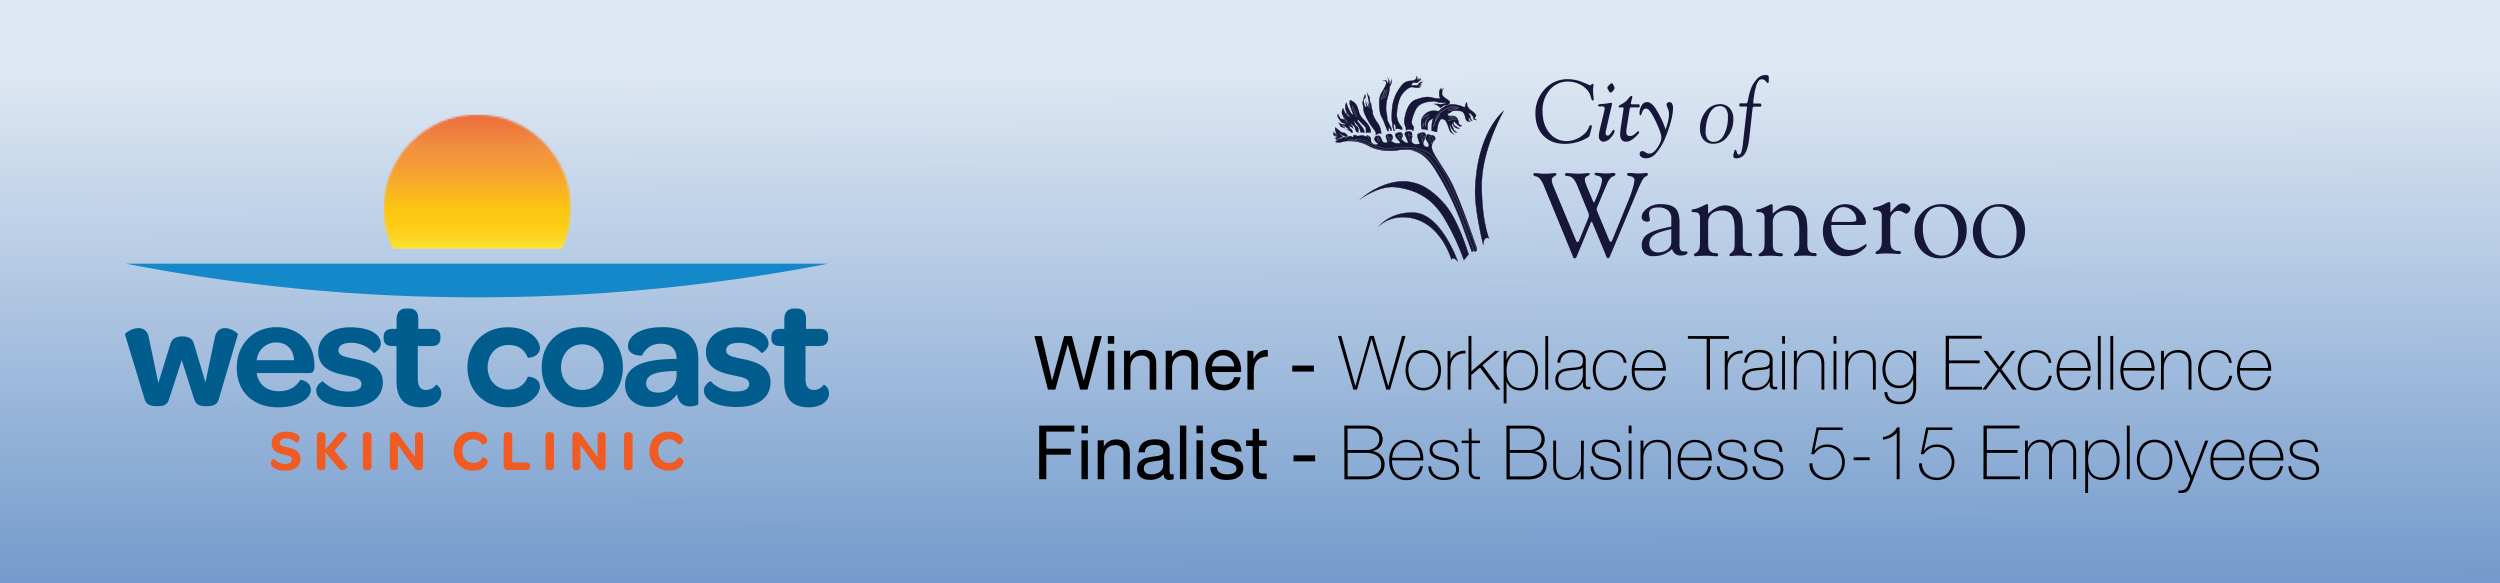 <svg xmlns="http://www.w3.org/2000/svg" xmlns:xlink="http://www.w3.org/1999/xlink" viewBox="0 0 1200 280">
  <rect x="0" y="0" width="1200" height="280" fill="#333333" stroke="none"/>
  <defs>
    <style>
      .a {
        fill: #fff;
      }

      .b {
        fill: url(#a);
      }

      .c {
        mask: url(#b);
      }

      .d {
        fill: url(#c);
      }

      .e {
        fill: #005d8e;
      }

      .f {
        fill: #f05b24;
      }

      .g {
        fill: #1488c9;
      }

      .h {
        fill: #151638;
      }

      .i {
        fill: none;
        stroke: #fffffe;
        stroke-width: 0.07px;
      }
    </style>
    <linearGradient id="a" x1="100.41" y1="639.6" x2="100.42" y2="638.72" gradientTransform="matrix(1200, 0, 0, -280, -119900, 179121)" gradientUnits="userSpaceOnUse">
      <stop offset="0" stop-color="#dee8f3"/>
      <stop offset="1" stop-color="#749bcc"/>
    </linearGradient>
    <mask id="b" x="184.24" y="55" width="89.74" height="90.14" maskUnits="userSpaceOnUse">
      <ellipse class="a" cx="229.11" cy="100.07" rx="44.87" ry="45.07"/>
    </mask>
    <linearGradient id="c" x1="99.39" y1="634.34" x2="99.39" y2="635.54" gradientTransform="matrix(89.74, 0, 0, -64.36, -8690.01, 40948.34)" gradientUnits="userSpaceOnUse">
      <stop offset="0" stop-color="#fcef41"/>
      <stop offset="0.05" stop-color="#fce232"/>
      <stop offset="0.12" stop-color="#fdd31f"/>
      <stop offset="0.2" stop-color="#fdca15"/>
      <stop offset="0.28" stop-color="#fdc711"/>
      <stop offset="0.33" stop-color="#fbbe19"/>
      <stop offset="0.55" stop-color="#f59c35"/>
      <stop offset="0.67" stop-color="#f28f40"/>
      <stop offset="0.84" stop-color="#ed713c"/>
      <stop offset="0.89" stop-color="#ec693b"/>
      <stop offset="1" stop-color="#e83f39"/>
    </linearGradient>
  </defs>
  <title>WBASlide</title>
  <g>
    <rect class="b" width="1200" height="280"/>
    <g>
      <g class="c">
        <rect class="d" x="184.24" y="55" width="89.74" height="64.36"/>
      </g>
      <g>
        <path class="e" d="M69.51,191.9,60,160.56c-.15-.68,3.44-3.08,6.44-3.08,2,0,4.42,1,5,4.58L76,183.93l5.84-19c.67-2.33,2.7-3.46,5.69-3.46s4.94,1.13,5.54,3.46l5.54,18.64,4.49-21.5c.6-3.53,2.92-4.58,4.87-4.58,3.07,0,6.44,2.48,6.22,3.08l-9.28,31.35c-.67,2.48-3.07,3.08-5.62,3.08-3.74,0-5.17-.68-6.14-3.53l-5.92-18.57L81.2,191.45c-.82,2.86-2.4,3.53-6,3.53-2.62,0-4.94-.6-5.69-3.08"/>
        <path class="e" d="M133.78,187.77c5.54,0,8.61-2.48,10.33-5.41.07-.15,5.09.53,5.09,4.81,0,3.91-5.62,8.34-15.8,8.34-11.91,0-19.77-7.44-19.77-19,0-11.2,8-19.47,19.09-19.47,10.78,0,18.2,7.59,18.2,18.34v.75c-.07,1.88-.6,2.93-2.55,2.93H123.22c.75,5.49,4.87,8.72,10.56,8.72Zm7.34-14.88c-.22-5.11-3.45-8.5-8.54-8.5a9.37,9.37,0,0,0-9.36,8.5Z"/>
        <path class="e" d="M151.78,187.39c0-2.71,3-4.59,3.22-4.36a16.32,16.32,0,0,0,12.06,4.89c4.12,0,6.44-1.2,6.44-3.53,0-2.78-2.92-3.23-7.86-4.28s-12.88-2.78-12.88-11.12c0-7.14,6-11.88,15.28-11.88,9.88,0,14.75,3.61,14.75,7.82,0,2.78-3.22,4.74-3.37,4.51a14.41,14.41,0,0,0-10.71-4.89c-4,0-6.22,1.28-6.22,3.61,0,2.63,2.85,3.08,7.79,4.13,5.17,1.13,13.48,2.86,13.48,11.2,0,7.37-6.07,11.88-16.1,11.88-10.71,0-15.88-3.76-15.88-8"/>
        <path class="e" d="M188.57,166.12c-3,0-4.42-1.28-4.42-3.68v-.68c0-2.55,1.42-3.91,4.42-3.91h1.8v-4.66c0-3.46,1.8-5.11,4.79-5.11h.9c2.85,0,4.72,1.2,4.72,5.11v4.66h6.36c3,0,4.26,1.28,4.26,3.76v.6c0,2.56-1.35,3.91-4.42,3.91h-6.44v15.64c0,3.61,1.2,5.41,4,5.41a5.73,5.73,0,0,0,4.72-2.48c.15-.22,2.55,1.2,2.55,4.13,0,3.68-3.67,6.69-9.66,6.69-8.09,0-11.83-4.29-11.83-12.56V166.12Z"/>
        <path class="e" d="M224.36,176.26c0-11.2,8.09-19.17,19.24-19.17s15.58,6.46,15.58,9.92c0,4.28-5.62,5-5.84,4.66-1.42-3.53-4.12-6.09-9.28-6.09-5.77,0-10,4.44-10,10.67s4.19,10.75,10,10.75c5,0,7.86-2.56,9.28-6.09.15-.38,5.84.22,5.84,4.74,0,3.46-4.64,9.85-15.58,9.85-11.31,0-19.24-8-19.24-19.25"/>
        <path class="e" d="M260,176.26c0-11.35,8-19.24,19.62-19.24S299,164.91,299,176.34s-7.86,19.17-19.54,19.17S260,187.77,260,176.26m29.73.07c0-6.39-4.27-11.05-10.18-11.05s-10.26,4.59-10.26,11,4.34,10.9,10.26,10.9,10.18-4.59,10.18-10.83"/>
        <path class="e" d="M317.29,165a9.35,9.35,0,0,0-9.06,5.64c0,.15-6.81.38-6.81-4.51,0-4.58,5.39-9.1,16.55-9.1,11.53,0,17.22,5.26,17.22,15.11v21.73c0,.53-1.95,1.2-4,1.2-3.29,0-5.62-1.8-6.22-5.87-2.62,3.83-7.19,6.16-12.65,6.16-7.64,0-12.28-4.36-12.28-10.6,0-8.42,7.49-12.25,23.51-12.48h1.2c0-4.74-2.62-7.29-7.49-7.29m7.49,15.18v-2.1l-1.95.07c-8.31.22-12.65,1.88-12.65,5.86,0,2.71,2.17,4.44,5.69,4.44,5.24,0,8.91-3.46,8.91-8.27"/>
        <path class="e" d="M337.88,187.39c0-2.71,3-4.59,3.22-4.36a16.32,16.32,0,0,0,12.06,4.89c4.12,0,6.44-1.2,6.44-3.53,0-2.78-2.92-3.23-7.87-4.28s-12.88-2.78-12.88-11.12c0-7.14,6-11.88,15.28-11.88,9.88,0,14.75,3.61,14.75,7.82,0,2.78-3.22,4.74-3.37,4.51a14.42,14.42,0,0,0-10.71-4.89c-4,0-6.22,1.28-6.22,3.61,0,2.63,2.85,3.08,7.79,4.13,5.17,1.13,13.48,2.86,13.48,11.2,0,7.37-6.07,11.88-16.1,11.88-10.71,0-15.88-3.76-15.88-8"/>
        <path class="e" d="M374.68,166.12c-3,0-4.42-1.28-4.42-3.68v-.68c0-2.55,1.42-3.91,4.42-3.91h1.8v-4.66c0-3.46,1.8-5.11,4.79-5.11h.9c2.85,0,4.72,1.2,4.72,5.11v4.66h6.36c3,0,4.26,1.28,4.26,3.76v.6c0,2.56-1.35,3.91-4.42,3.91h-6.44v15.64c0,3.61,1.2,5.41,4,5.41a5.73,5.73,0,0,0,4.72-2.48c.15-.22,2.55,1.2,2.55,4.13,0,3.68-3.67,6.69-9.66,6.69-8.09,0-11.83-4.29-11.83-12.56V166.12Z"/>
        <path class="f" d="M129.95,222.31a2.56,2.56,0,0,1,1.55-2.06,7.25,7.25,0,0,0,5.34,2.47c2.13,0,3.27-.81,3.27-2.2,0-1.61-1.8-1.86-3.9-2.34-2.88-.64-5.82-1.75-5.82-5.42,0-3.34,2.69-5.56,7-5.56s6.45,1.75,6.45,3.28a2.68,2.68,0,0,1-1.63,2.14,6.41,6.41,0,0,0-4.76-2.22c-2,0-3.1.83-3.1,2.14,0,1.56,1.61,1.7,3.82,2.2,3.24.72,6.06,2.09,6.06,5.48,0,3.59-2.6,5.7-7.34,5.7s-6.92-2-6.92-3.62"/>
        <path class="f" d="M156.19,223.82a1.63,1.63,0,0,1-1.8,1.86h-.58c-1.11,0-1.72-.64-1.72-1.86V209.33c0-1.25.61-1.86,1.72-1.86h.58a1.62,1.62,0,0,1,1.8,1.86v6.42l5.87-7a2.72,2.72,0,0,1,2.24-1.33,2.32,2.32,0,0,1,2.27,1.64l-6.06,7.28,6.29,7.67c.14.22-.83,1.61-2.41,1.61a2.68,2.68,0,0,1-2.24-1.28l-6-7.17Z"/>
        <path class="f" d="M174.19,223.82V209.33c0-1.25.61-1.86,1.74-1.86h.55a1.62,1.62,0,0,1,1.8,1.86v14.49a1.63,1.63,0,0,1-1.8,1.86h-.55c-1.14,0-1.74-.64-1.74-1.86"/>
        <path class="f" d="M187.11,223.82V209.49c0-1.31.66-2,1.77-2h.5a2.23,2.23,0,0,1,2.08,1.17l7.75,10.7v-10c0-1.22.58-1.86,1.74-1.86h.39c1.13,0,1.72.64,1.72,1.86v14.32c0,1.34-.66,2-1.74,2H201a2,2,0,0,1-2-1L191,213.55v10.26c0,1.22-.58,1.86-1.77,1.86h-.39c-1.11,0-1.69-.64-1.69-1.86"/>
        <path class="f" d="M217.73,216.58c0-5.48,3.77-9.37,9.25-9.37,4.74,0,6.9,2.61,6.9,4.06,0,1.78-2.3,2.22-2.35,2.09a5,5,0,0,0-4.4-2.45c-3,0-5.18,2.28-5.18,5.64s2.21,5.67,5.23,5.67a4.6,4.6,0,0,0,4.46-2.72c.05-.14,2.44.3,2.44,2.08,0,1.53-2.21,4.34-7.14,4.34-5.43,0-9.19-3.84-9.19-9.34"/>
        <path class="f" d="M241.78,223.31v-14c0-1.25.61-1.86,1.72-1.86h.58a1.62,1.62,0,0,1,1.8,1.86V222h6.7c1.27,0,1.88.59,1.88,1.72v.11c0,1.14-.61,1.78-1.88,1.78h-8.67a2,2,0,0,1-2.13-2.25"/>
        <path class="f" d="M261.82,223.82V209.33c0-1.25.61-1.86,1.74-1.86h.55a1.62,1.62,0,0,1,1.8,1.86v14.49a1.63,1.63,0,0,1-1.8,1.86h-.55c-1.14,0-1.74-.64-1.74-1.86"/>
        <path class="f" d="M274.74,223.82V209.49c0-1.31.67-2,1.77-2h.5a2.23,2.23,0,0,1,2.08,1.17l7.75,10.7v-10c0-1.22.58-1.86,1.74-1.86H289c1.13,0,1.72.64,1.72,1.86v14.32c0,1.34-.66,2-1.74,2h-.33a2,2,0,0,1-2-1l-8.06-11.12v10.26c0,1.22-.58,1.86-1.77,1.86h-.39c-1.11,0-1.69-.64-1.69-1.86"/>
        <path class="f" d="M299.55,223.82V209.33c0-1.25.61-1.86,1.74-1.86h.55a1.62,1.62,0,0,1,1.8,1.86v14.49a1.63,1.63,0,0,1-1.8,1.86h-.55c-1.14,0-1.74-.64-1.74-1.86"/>
        <path class="f" d="M311.68,216.58c0-5.48,3.77-9.37,9.25-9.37,4.74,0,6.9,2.61,6.9,4.06,0,1.78-2.3,2.22-2.35,2.09a5,5,0,0,0-4.4-2.45c-3,0-5.18,2.28-5.18,5.64s2.22,5.67,5.23,5.67a4.59,4.59,0,0,0,4.46-2.72c.05-.14,2.44.3,2.44,2.08,0,1.53-2.21,4.34-7.14,4.34-5.43,0-9.19-3.84-9.19-9.34"/>
        <path class="g" d="M60.44,126.57A883.79,883.79,0,0,0,229,142.72a883.84,883.84,0,0,0,168.54-16.15Z"/>
      </g>
    </g>
    <g>
      <path class="h" d="M755,123.08l-14.07-34.2a13.2,13.2,0,0,0-1.33-2.48A5.33,5.33,0,0,0,738.16,85a7.86,7.86,0,0,0-.86-.33l-.22-.05H737c-.68-.2-1-.49-1-.86a.57.57,0,0,1,.28-.53,1.71,1.71,0,0,1,.86-.17c-.09,0,.39.06,1.44.17s2.14.14,3.27.14q1.38,0,2.83-.14l1.49-.17a1.15,1.15,0,0,1,.72.2.57.57,0,0,1,.25.5c0,.17-.38.47-1.14.92a2,2,0,0,0-1.14,1.87,5.25,5.25,0,0,0,.22,1.31q.25.78.75,2l10.61,25.48a2.84,2.84,0,0,0,.36.67.62.62,0,0,0,.42.22.59.59,0,0,0,.41-.25,2.26,2.26,0,0,0,.39-.64l4.43-10.87a2.72,2.72,0,0,0,.16-.5,3,3,0,0,0,.06-.58,2.72,2.72,0,0,0-.06-.5,2,2,0,0,0-.11-.5L757,88.88a12.46,12.46,0,0,0-1.33-2.48A4.83,4.83,0,0,0,754.23,85a4.61,4.61,0,0,0-1.91-.5c-.78-.08-1.16-.31-1.16-.69a.64.64,0,0,1,.28-.56,1.51,1.51,0,0,1,.86-.2l2,.17q1.88.14,3.6.14,1.3,0,2.72-.14l1.58-.17a1.14,1.14,0,0,1,.64.14.49.49,0,0,1,.22.45q0,.31-1.17.86A1.71,1.71,0,0,0,760.74,86a5.87,5.87,0,0,0,.19,1.39q.22.75.83,2.31l2.88,6.86c.09.2.18.37.25.5s.16.17.22.17.08,0,.14-.11.14-.26.25-.5l1.19-2.79q1.25-3.06,1.75-4.77a9.72,9.72,0,0,0,.52-2.68,1.64,1.64,0,0,0-.52-1.28,3.38,3.38,0,0,0-1.69-.75,4.43,4.43,0,0,1-1.08-.34.57.57,0,0,1-.28-.47.47.47,0,0,1,.25-.45,1.87,1.87,0,0,1,.83-.14,13.77,13.77,0,0,1,1.47.14.25.25,0,0,1,.16,0c.17,0,.42,0,.75.06.92.07,1.64.11,2.16.11a24.42,24.42,0,0,0,2.66-.17l.39-.08.22,0,.25,0a1,1,0,0,1,.64.17.62.62,0,0,1,.22.53c0,.35-.29.64-.86.86a4.41,4.41,0,0,0-1.08.5A7.41,7.41,0,0,0,772,87q-.73,1.31-2.3,5.18l-3.13,7.41a1.75,1.75,0,0,0-.14.42,4.22,4.22,0,0,0,0,.5,2.08,2.08,0,0,0,.06.47,2,2,0,0,0,.17.45l5.73,13.77a2.74,2.74,0,0,0,.36.67.63.63,0,0,0,.44.22.53.53,0,0,0,.36-.22,2.92,2.92,0,0,0,.36-.67l7.9-19.37a56.92,56.92,0,0,0,2-5.77,15.07,15.07,0,0,0,.72-3.71,1.48,1.48,0,0,0-.44-1,2.13,2.13,0,0,0-1.14-.67l-.33-.09a1.6,1.6,0,0,0-.3,0,3.17,3.17,0,0,1-1.08-.39.67.67,0,0,1-.22-.53.57.57,0,0,1,.2-.5,2.1,2.1,0,0,1,.94-.14l.56,0,.75,0c.56.09,1.08.16,1.58.19s1,.06,1.55.06a23,23,0,0,0,2.6-.17l.42-.08.22,0a1.32,1.32,0,0,1,.28,0,1,1,0,0,1,.64.17.62.62,0,0,1,.22.53c0,.3-.25.58-.75.86a5.53,5.53,0,0,0-1,.61q-1.08,1.11-3.35,6.58l-.16.39-13,31a1.54,1.54,0,0,1-.39.61.74.74,0,0,1-.5.2.62.62,0,0,1-.45-.25,1.94,1.94,0,0,1-.36-.67l-6.6-16a3,3,0,0,0-.25-.5.23.23,0,0,0-.19-.14c-.07,0-.16.05-.25.17a1.23,1.23,0,0,0-.25.48l-6.71,16.14a1.79,1.79,0,0,1-.42.61.74.74,0,0,1-.5.2.75.75,0,0,1-.52-.25,1.91,1.91,0,0,1-.39-.67"/>
      <path class="h" d="M802.24,110q-6,1.24-8.28,2.78a4.75,4.75,0,0,0-2.29,4.13,4.28,4.28,0,0,0,1.1,3.14,4.19,4.19,0,0,0,3.09,1.1,7.24,7.24,0,0,0,4.55-1.41,4.4,4.4,0,0,0,1.82-3.61V110m.36,9.52a12.83,12.83,0,0,1-4.11,2.61,14,14,0,0,1-4.94.83,5.61,5.61,0,0,1-4.09-1.38,5.48,5.48,0,0,1-1.41-4,6,6,0,0,1,3.09-5.34q3.12-2,11.1-3.47v-3.88a4.87,4.87,0,0,0-1.57-3.91,6.69,6.69,0,0,0-4.53-1.38,6.59,6.59,0,0,0-3.56.72,2.74,2.74,0,0,0-1,2.42,8.34,8.34,0,0,0,.19,1.65,8.84,8.84,0,0,1,.22,1.13.73.73,0,0,1-.39.63,1.62,1.62,0,0,1-.94.25,3,3,0,0,1-1.88-.58,1.82,1.82,0,0,1-.77-1.49q0-2.39,2.65-4.35a10.3,10.3,0,0,1,6.3-2q5.05,0,7.12,1.9t2.1,6.75V117a6.56,6.56,0,0,0,.44,3,2,2,0,0,0,1.74.66l.6,0,.53,0a.48.48,0,0,1,.36.19.56.56,0,0,1,.17.41q0,.58-.94,1a6.06,6.06,0,0,1-2.35.39,4.22,4.22,0,0,1-2.54-.74,4.85,4.85,0,0,1-1.57-2.29"/>
      <path class="h" d="M816,116.59V104.71a3.2,3.2,0,0,0-.6-2.18,2.57,2.57,0,0,0-2-.66,3.3,3.3,0,0,1-1.15-.14.55.55,0,0,1-.3-.52.63.63,0,0,1,.22-.55,2,2,0,0,1,1-.25h.17l.79-.22a31.35,31.35,0,0,0,3.28-1.37,11,11,0,0,1,1.86-.83.51.51,0,0,1,.49.25,2.62,2.62,0,0,1,.13,1v3.33a18.43,18.43,0,0,1,4.24-3,9.17,9.17,0,0,1,4-1,8.16,8.16,0,0,1,3.72.88,7.77,7.77,0,0,1,2.87,2.45,8.41,8.41,0,0,1,1.39,3.24,31,31,0,0,1,.41,6v5.47a9.61,9.61,0,0,0,.33,3.11,3.08,3.08,0,0,0,1.23,1.35,2.92,2.92,0,0,0,.74.3,4.8,4.8,0,0,0,1,.08,1.51,1.51,0,0,1,.9.19.75.75,0,0,1,.27.66.6.6,0,0,1-.25.5,1,1,0,0,1-.6.17l-1.83-.14c-1.11-.09-2.16-.14-3.14-.14s-2.19,0-3.17.14a7.89,7.89,0,0,0-1.26.14.66.66,0,0,1-.44-.17.6.6,0,0,1-.19-.44c0-.29.25-.6.74-.93a4.79,4.79,0,0,0,1-.88,3.15,3.15,0,0,0,.6-1.35,13,13,0,0,0,.19-2.64v-6.33q0-5.12-1.45-7.15t-4.79-2a7,7,0,0,0-4.78,1.51,5.38,5.38,0,0,0-1.7,4.24v9.82a8.59,8.59,0,0,0,.38,3.11,3,3,0,0,0,1.45,1.4,2.53,2.53,0,0,0,.71.25,4.65,4.65,0,0,0,.93.08,2.27,2.27,0,0,1,1.09.25.73.73,0,0,1,.24.61.6.6,0,0,1-.24.5,1.18,1.18,0,0,1-.66.17l-2-.14q-1.75-.14-3.31-.14-1.77,0-3.33.14t-1.36.14a.8.8,0,0,1-.49-.17.58.58,0,0,1-.22-.44.69.69,0,0,1,.16-.46,1.7,1.7,0,0,1,.6-.44,1.14,1.14,0,0,0,.25-.16,4.58,4.58,0,0,0,.88-.74,3.61,3.61,0,0,0,.74-1.46,10.66,10.66,0,0,0,.22-2.53"/>
      <path class="h" d="M847,116.59V104.71a3.2,3.2,0,0,0-.6-2.18,2.57,2.57,0,0,0-2-.66,3.3,3.3,0,0,1-1.15-.14.55.55,0,0,1-.3-.52.64.64,0,0,1,.22-.55,2,2,0,0,1,1-.25h.17l.79-.22a31.34,31.34,0,0,0,3.28-1.37,11.11,11.11,0,0,1,1.86-.83.52.52,0,0,1,.49.25,2.6,2.6,0,0,1,.14,1v3.33a18.31,18.31,0,0,1,4.23-3,9.17,9.17,0,0,1,4-1,8.15,8.15,0,0,1,3.72.88,7.77,7.77,0,0,1,2.87,2.45,8.5,8.5,0,0,1,1.4,3.24,31.21,31.21,0,0,1,.41,6v5.47a9.6,9.6,0,0,0,.33,3.11,3.07,3.07,0,0,0,1.23,1.35,2.92,2.92,0,0,0,.74.3,4.8,4.8,0,0,0,1,.08,1.5,1.5,0,0,1,.9.19.75.75,0,0,1,.27.66.6.6,0,0,1-.24.5,1,1,0,0,1-.6.17l-1.83-.14q-1.67-.14-3.14-.14-1.7,0-3.17.14a7.86,7.86,0,0,0-1.26.14.66.66,0,0,1-.44-.17.6.6,0,0,1-.19-.44c0-.29.25-.6.74-.93a4.86,4.86,0,0,0,1-.88,3.19,3.19,0,0,0,.6-1.35,13.35,13.35,0,0,0,.19-2.64v-6.33q0-5.12-1.45-7.15t-4.79-2a7,7,0,0,0-4.78,1.51,5.38,5.38,0,0,0-1.69,4.24v9.82a8.61,8.61,0,0,0,.38,3.11,3,3,0,0,0,1.45,1.4,2.53,2.53,0,0,0,.71.25,4.65,4.65,0,0,0,.93.08,2.24,2.24,0,0,1,1.09.25.72.72,0,0,1,.25.61.6.6,0,0,1-.25.5,1.16,1.16,0,0,1-.66.17l-2-.14q-1.75-.14-3.31-.14-1.78,0-3.34.14t-1.37.14a.8.8,0,0,1-.49-.17.57.57,0,0,1-.22-.44.69.69,0,0,1,.16-.46,1.7,1.7,0,0,1,.6-.44,1.22,1.22,0,0,0,.25-.16,4.56,4.56,0,0,0,.88-.74,3.54,3.54,0,0,0,.74-1.46,10.53,10.53,0,0,0,.22-2.53"/>
      <path class="h" d="M879.1,106.54h7.73a14.11,14.11,0,0,0,3.5-.25.94.94,0,0,0,.72-.94,5.6,5.6,0,0,0-1.84-4.13,6.06,6.06,0,0,0-4.35-1.79,4.82,4.82,0,0,0-3.91,1.9,9.65,9.65,0,0,0-1.85,5.2M879,108q0,5.48,2.48,8.76a8,8,0,0,0,6.66,3.25,10,10,0,0,0,5.09-1.4c1.64-.94,2.43-1.4,2.4-1.4.16,0,.27,0,.3.08a.43.43,0,0,1,.08.3,1.45,1.45,0,0,1-.3.77,5.61,5.61,0,0,1-.94,1,13.89,13.89,0,0,1-4.21,2.72,12.77,12.77,0,0,1-4.79.88,10,10,0,0,1-7.65-3.44,12.25,12.25,0,0,1-3.11-8.48,14,14,0,0,1,3.16-9.19A9.42,9.42,0,0,1,885.65,98a9.88,9.88,0,0,1,4.48,1,11.59,11.59,0,0,1,5,5.5,6.52,6.52,0,0,1,.52,2.42,1.05,1.05,0,0,1-.27.85,3.41,3.41,0,0,1-1.63.22H879"/>
      <path class="h" d="M903.25,115.61v-12a2.67,2.67,0,0,0-.69-2,2.89,2.89,0,0,0-2.11-.69,3.21,3.21,0,0,1-1.14-.14.55.55,0,0,1-.31-.52.57.57,0,0,1,.23-.49,3.3,3.3,0,0,1,1.17-.36,2.73,2.73,0,0,1,.46-.11,15.19,15.19,0,0,0,2.22-.69q.85-.36,2.11-1a5.64,5.64,0,0,1,1.57-.63.47.47,0,0,1,.46.22,2.67,2.67,0,0,1,.14,1.13v3.7a24.11,24.11,0,0,1,3.51-3.51,3.86,3.86,0,0,1,4.94,0,2.42,2.42,0,0,1,1.2,1.76,2.36,2.36,0,0,1-.74,1.48q-.74.82-1.26.82a5.11,5.11,0,0,1-1.45-.69,4.7,4.7,0,0,0-2.34-.68,3.57,3.57,0,0,0-2.71,1.34,4.26,4.26,0,0,0-1.2,2.94v9.27a11,11,0,0,0,.43,3.79,3.17,3.17,0,0,0,1.6,1.56,3.23,3.23,0,0,0,.74.25,5.07,5.07,0,0,0,1,.08,2.45,2.45,0,0,1,1.14.25.71.71,0,0,1,.25.6.55.55,0,0,1-.28.47,1.26,1.26,0,0,1-.72.19l-2.05-.14q-1.86-.14-3.48-.14c-1.28,0-2.46,0-3.57.14a13.49,13.49,0,0,0-1.43.14.74.74,0,0,1-.48-.17.6.6,0,0,1-.2-.44.66.66,0,0,1,.14-.41,3,3,0,0,1,.69-.5,4.78,4.78,0,0,0,.71-.47,2.65,2.65,0,0,0,.46-.44A4,4,0,0,0,903,118a9.4,9.4,0,0,0,.26-2.41"/>
      <path class="h" d="M919,111.11a12.75,12.75,0,0,1,3.74-9.26A12.3,12.3,0,0,1,931.88,98a11.47,11.47,0,0,1,8.72,3.57,12.65,12.65,0,0,1,3.41,9.15,13.12,13.12,0,0,1-3.72,9.46,12.11,12.11,0,0,1-9.08,3.82,11.6,11.6,0,0,1-8.77-3.62,12.91,12.91,0,0,1-3.44-9.26m4-1.56a16.44,16.44,0,0,0,2.52,9.46,7.52,7.52,0,0,0,6.4,3.65,7,7,0,0,0,5.89-2.75q2.12-2.75,2.12-7.71a16.09,16.09,0,0,0-2.51-9.32q-2.49-3.68-6.23-3.68a7.25,7.25,0,0,0-6,2.81,11.76,11.76,0,0,0-2.21,7.53"/>
      <path class="h" d="M947,111.11a12.74,12.74,0,0,1,3.74-9.26A12.29,12.29,0,0,1,959.88,98a11.47,11.47,0,0,1,8.72,3.57,12.66,12.66,0,0,1,3.41,9.15,13.12,13.12,0,0,1-3.72,9.46,12.11,12.11,0,0,1-9.08,3.82,11.6,11.6,0,0,1-8.77-3.62,12.92,12.92,0,0,1-3.44-9.26m4-1.56a16.46,16.46,0,0,0,2.51,9.46,7.52,7.52,0,0,0,6.4,3.65,7,7,0,0,0,5.89-2.75q2.13-2.75,2.12-7.71a16.1,16.1,0,0,0-2.51-9.32q-2.49-3.68-6.23-3.68a7.26,7.26,0,0,0-6,2.81,11.78,11.78,0,0,0-2.2,7.53"/>
      <path class="h" d="M737,54.74a16.85,16.85,0,0,1,4.48-11.93A14.55,14.55,0,0,1,752.54,38a18.42,18.42,0,0,1,7.21,1.5q3.58,1.48,3.5,1.48a1,1,0,0,0,.63-.38c.25-.26.41-.39.48-.4a.42.42,0,0,1,.37.19.69.69,0,0,1,.14.46s0,.33-.1.9a13.74,13.74,0,0,0-.1,1.67,21.24,21.24,0,0,0,.17,2.59c.11.9.17,1.4.17,1.48a.84.84,0,0,1-.17.54.46.46,0,0,1-.39.21q-.44,0-.84-1.58a8.26,8.26,0,0,0-1.21-2.75,10.53,10.53,0,0,0-4.17-3.46,12.63,12.63,0,0,0-5.6-1.29,11.08,11.08,0,0,0-8.77,4,15.13,15.13,0,0,0-3.44,10.22q0,6.36,3.25,10.34a10.39,10.39,0,0,0,8.4,4,12.94,12.94,0,0,0,9.43-4.52,8.81,8.81,0,0,0,1.09-1.94c.36-.83.68-1.25,1-1.25a.41.41,0,0,1,.34.21.86.86,0,0,1,.14.5,13.87,13.87,0,0,1-.48,2.06q-.33,1.25-.54,2.08a1.57,1.57,0,0,1-.23.52,1.18,1.18,0,0,1-.37.38,18.31,18.31,0,0,1-5.23,2.4,21.09,21.09,0,0,1-6,.9q-6.54,0-10.33-3.86T737,54.74"/>
      <path class="h" d="M771.69,42.7c0-.1-.08-.18-.11-.27a2,2,0,0,1,0-.29,1.31,1.31,0,0,1,.07-.43.81.81,0,0,1,.2-.33L773,40.25a.85.85,0,0,1,.26-.19.69.69,0,0,1,.29-.06.74.74,0,0,1,.38.1.49.49,0,0,1,.25.23l.6,1.18a1.52,1.52,0,0,1,.13.35,1.54,1.54,0,0,1,0,.37,1.69,1.69,0,0,1,0,.43.93.93,0,0,1-.13.29l-1,1.14a1.29,1.29,0,0,1-.31.25.68.68,0,0,1-.33.1.71.71,0,0,1-.36-.1.62.62,0,0,1-.26-.29l-.83-1.34M768.18,61,770,53.47a6.39,6.39,0,0,0,.16-.8,4,4,0,0,0,.07-.64.86.86,0,0,0-.31-.74,1.74,1.74,0,0,0-1-.23l-.62,0c-.26,0-.47,0-.62,0a1,1,0,0,1-.51-.1.42.42,0,0,1-.15-.35c0-.39.64-.63,1.91-.72a2.2,2.2,0,0,1,.35,0q1.38-.1,2.67-.33l1.33-.23a.46.46,0,0,1,.35.12.58.58,0,0,1,.11.39,13.81,13.81,0,0,1-.51,2.5l-.35,1.46-2.13,9.31a2.22,2.22,0,0,0-.07.35,3.19,3.19,0,0,0,0,.41,1.44,1.44,0,0,0,.24.89.78.78,0,0,0,.67.33q.89,0,1.75-1.38c.59-.93,1-1.4,1.2-1.4a.4.4,0,0,1,.31.17.56.56,0,0,1,.13.39q0,1.22-1.78,3.16A4.86,4.86,0,0,1,769.73,68a2.11,2.11,0,0,1-1.69-.72,3.06,3.06,0,0,1-.6-2,9.14,9.14,0,0,1,.13-1.4q.13-.83.6-2.83"/>
      <path class="h" d="M778,61.08l1.31-8.89a.5.5,0,0,1,0-.14.91.91,0,0,0,0-.14.3.3,0,0,0-.15-.29,1,1,0,0,0-.48-.08h-1.07a1.54,1.54,0,0,1-.54-.06.36.36,0,0,1-.13-.33c0-.23.39-.57,1.18-1a16.39,16.39,0,0,0,1.92-1.22,10.89,10.89,0,0,0,1.72-1.78c.6-.75,1-1.12,1.31-1.13a.42.42,0,0,1,.33.12.46.46,0,0,1,.11.35,1.71,1.71,0,0,1-.09.45l-.61,2.55a.2.2,0,0,1,0,.1.28.28,0,0,0,0,.1.37.37,0,0,0,.11.29.55.55,0,0,0,.35.1h3.25a.48.48,0,0,1,.35.12.39.39,0,0,1,.15.33v.59a.36.36,0,0,1-.15.33.71.71,0,0,1-.43.1H783a1.08,1.08,0,0,0-.5.08c-.09.06-.16.22-.22.49L781,60.24q-.2,1.12-.28,1.88a11.35,11.35,0,0,0-.09,1.29,2,2,0,0,0,.46,1.43,1.73,1.73,0,0,0,1.33.49,3.85,3.85,0,0,0,2.48-1.17A9.76,9.76,0,0,1,786.32,63a.52.52,0,0,1,.37.12.38.38,0,0,1,.13.33,1.37,1.37,0,0,1-.37.74,15.14,15.14,0,0,1-1.24,1.33,11.83,11.83,0,0,1-2.46,1.88,4.44,4.44,0,0,1-2.14.61,2.71,2.71,0,0,1-2.22-.88,4.26,4.26,0,0,1-.72-2.72,25.1,25.1,0,0,1,.3-3.08l0-.25"/>
      <path class="h" d="M799.49,62.16A36.11,36.11,0,0,0,800.73,58a15.26,15.26,0,0,0,.39-3.19,6.74,6.74,0,0,0-.6-2.84,6.11,6.11,0,0,1-.58-1.7,1.14,1.14,0,0,1,.39-.89,1.43,1.43,0,0,1,1-.35,1.39,1.39,0,0,1,1.29.75,4.44,4.44,0,0,1,.43,2.18,25.58,25.58,0,0,1-.94,6,59.33,59.33,0,0,1-2.61,7.79A27,27,0,0,1,795,73.45,6.57,6.57,0,0,1,790.15,76a3.91,3.91,0,0,1-2.25-.6,1.81,1.81,0,0,1-.86-1.53,1.36,1.36,0,0,1,.34-1,1.38,1.38,0,0,1,1-.35,3.1,3.1,0,0,1,1.46.6,3.13,3.13,0,0,0,1.67.62,3.36,3.36,0,0,0,1.86-.54,7.18,7.18,0,0,0,1.82-1.84,13.55,13.55,0,0,0,1.67-2.86,6.07,6.07,0,0,0,.6-2.34,12,12,0,0,0-.94-3.83,49.7,49.7,0,0,0-2.66-5.84,17.65,17.65,0,0,0-2.1-3.38,2.29,2.29,0,0,0-1.63-1q-1.29,0-1.84,1.64t-.88,1.62a.32.32,0,0,1-.32-.21,1.85,1.85,0,0,1-.11-.73,7,7,0,0,1,1-3.79A3,3,0,0,1,790.64,49q2,0,4.22,3.36a46.78,46.78,0,0,1,4.63,9.8"/>
      <path class="h" d="M825.61,50.93a4.81,4.81,0,0,0-3.23,1.14,8.81,8.81,0,0,0-2.31,3.55,18.72,18.72,0,0,0-1,3.57,21.4,21.4,0,0,0-.37,3.86,6,6,0,0,0,1,3.78,3.59,3.59,0,0,0,3,1.24q3,0,4.83-3.4a18.1,18.1,0,0,0,1.86-8.75,6,6,0,0,0-1-3.67,3.21,3.21,0,0,0-2.74-1.31M816,61.72a12.69,12.69,0,0,1,2.8-8.26A8.42,8.42,0,0,1,825.51,50a6,6,0,0,1,4.77,1.93A7.68,7.68,0,0,1,832,57.26a12.8,12.8,0,0,1-2.8,8.3A8.37,8.37,0,0,1,822.53,69a6.15,6.15,0,0,1-4.81-1.91A7.8,7.8,0,0,1,816,61.72"/>
      <path class="h" d="M838.59,51.8v-.08a.59.59,0,0,0-.14-.42.39.39,0,0,0-.32-.17h-2.79A.46.46,0,0,1,835,51a.45.45,0,0,1-.1-.33v-.65a.39.39,0,0,1,.12-.31.56.56,0,0,1,.37-.1h3q.39,0,.77-2.19a26.88,26.88,0,0,1,1.1-4.25,13.31,13.31,0,0,1,3-5.16,5.54,5.54,0,0,1,3.88-2,3.17,3.17,0,0,1,1.51.23.88.88,0,0,1,.36.83v2a1.16,1.16,0,0,1-.12.58.43.43,0,0,1-.39.19q-.2,0-1-.89a2.26,2.26,0,0,0-1.73-.9,2.12,2.12,0,0,0-1.75.9,8.68,8.68,0,0,0-1.24,3,35.06,35.06,0,0,0-.87,4.23,25.3,25.3,0,0,0-.35,3.14.48.48,0,0,0,.08.33.89.89,0,0,0,.43.06H845a.4.4,0,0,1,.24.14.34.34,0,0,1,.14.23v.81a.29.29,0,0,1-.12.21.4.4,0,0,1-.26.1h-3a.66.66,0,0,0-.55.23,1.77,1.77,0,0,0-.24.79l-1.51,13.6q-.63,5.62-2.14,7.93A4.77,4.77,0,0,1,833.3,76a1.49,1.49,0,0,1-.94-.27.74.74,0,0,1-.36-.63,5.52,5.52,0,0,1,0-.69,4,4,0,0,1,.08-.48l.47-1.52a1,1,0,0,1,.18-.42.31.31,0,0,1,.26-.1q.34,0,.69,1.16c.23.79.57,1.19,1,1.19s.89-.4,1.16-1.19a27.6,27.6,0,0,0,.86-5.14l1.83-16.12"/>
      <path class="h" d="M712,118s-4.33-17.11-4-27.1c1-28.26,14-37.9,14-37.9s-10.7,18.45-10.7,35.91,3.62,25.93,3.62,25.93a1.33,1.33,0,0,0-1.9-.33c-1,.83-1,3.49-1,3.49"/>
      <path class="h" d="M712,118s-4.33-17.11-4-27.1c1-28.26,14-37.9,14-37.9s-10.7,18.45-10.7,35.91,3.62,25.93,3.62,25.93a1.33,1.33,0,0,0-1.9-.33c-1,.83-1,3.49-1,3.49"/>
      <path class="i" d="M712,118s-4.33-17.11-4-27.1c1-28.26,14-37.9,14-37.9s-10.7,18.45-10.7,35.91,3.62,25.93,3.62,25.93a1.33,1.33,0,0,0-1.9-.33C712,115.34,712,118,712,118Z"/>
      <path class="h" d="M706.5,121l2.5-1.68S700.66,95,696.48,87.09s-9.18-13.6-9.18-16.45,1.84-3.19,1.67-4.2-.34-1.48-2.34-1.68c-.84-.09-1.25-.59-1.67-.09s-.92,1.85-.33,2.6,2.4,3.57-.08,3.19a1.8,1.8,0,0,1-1.34-2.1c.17-.67.67-1.34,1.09-2.52s0-2.52-1.59-2.27-2.67.59-2.34,2.1A22.25,22.25,0,0,0,681.47,69s-2.17.42-2.84,0-1.5-1.34-1.25-2.27,1.42-3.77-1.25-3.69-1.75,1.93-1.58,2.18,1.34,3.19,1.34,3.19-.59.42-1.59-.25-1.5-1.26-1.42-1.76.67-.92.5-1.51-.67-1.76-1.75-1.43-2.09.59-2,1.26A5.08,5.08,0,0,0,671,67.11c.67.67,1.25,1.43.92,1.51a3.8,3.8,0,0,1-2.09.08c-1.08-.25-1.92-.84-1.75-1.34s.75-1.17.42-1.85-.25-1.34-1.67-1.26-1.84.67-1.59,1.6.92,2.35.5,2.52a1.89,1.89,0,0,1-1.84-.25c-.58-.5-.92-2.27-1.42-2.6a1.47,1.47,0,0,0-1.59-.33,1.6,1.6,0,0,0-1.17,1.93c.25.84,1.75,1.93,1.75,1.93a1.6,1.6,0,0,1-1.42.33c-.75-.25-1.59-.59-1.84-1.26s.17-2.6-1.34-2.85-1.5.34-1.5.34A1.74,1.74,0,0,0,654,65a12.15,12.15,0,0,0-1.75.17c-.75.17-.58.08-1.17-.17s-.83-.34-1.25-.09-.17.76-.58.84-.08-.42-1.09-.42a2.37,2.37,0,0,0-1.59.59c-.33.17-1.17-.33-2.09,0s-.5.75-.92.75-.84-.25-1.17.09-.33.5-.67.75a5.85,5.85,0,0,0-.75.75,8.15,8.15,0,0,0,2.67.09,10.75,10.75,0,0,1,3.92-.59,18.79,18.79,0,0,1,9.59,2.43c3.84,2.18,8.76,2.35,11.27,2.18s6.84-1.09,9.51-.17,6.51,1.85,11.6,10.41a141.55,141.55,0,0,1,12.18,25.18c2.92,8.31,4.76,13.18,4.76,13.18"/>
      <path class="h" d="M706.5,121l2.5-1.68S700.66,95,696.48,87.09s-9.18-13.6-9.18-16.45,1.84-3.19,1.67-4.2-.34-1.48-2.34-1.68c-.84-.09-1.25-.59-1.67-.09s-.92,1.85-.33,2.6,2.4,3.57-.08,3.19a1.8,1.8,0,0,1-1.34-2.1c.17-.67.67-1.34,1.09-2.52s0-2.52-1.59-2.27-2.67.59-2.34,2.1A22.25,22.25,0,0,0,681.47,69s-2.17.42-2.84,0-1.5-1.34-1.25-2.27,1.42-3.77-1.25-3.69-1.75,1.93-1.58,2.18,1.34,3.19,1.34,3.19-.59.42-1.59-.25-1.5-1.26-1.42-1.76.67-.92.5-1.51-.67-1.76-1.75-1.43-2.09.59-2,1.26A5.08,5.08,0,0,0,671,67.11c.67.67,1.25,1.43.92,1.51a3.8,3.8,0,0,1-2.09.08c-1.08-.25-1.92-.84-1.75-1.34s.75-1.17.42-1.85-.25-1.34-1.67-1.26-1.84.67-1.59,1.6.92,2.35.5,2.52a1.89,1.89,0,0,1-1.84-.25c-.58-.5-.92-2.27-1.42-2.6a1.47,1.47,0,0,0-1.59-.33,1.6,1.6,0,0,0-1.17,1.93c.25.84,1.75,1.93,1.75,1.93a1.6,1.6,0,0,1-1.42.33c-.75-.25-1.59-.59-1.84-1.26s.17-2.6-1.34-2.85-1.5.34-1.5.34A1.74,1.74,0,0,0,654,65a12.15,12.15,0,0,0-1.75.17c-.75.17-.58.08-1.17-.17s-.83-.34-1.25-.09-.17.76-.58.84-.08-.42-1.09-.42a2.37,2.37,0,0,0-1.59.59c-.33.17-1.17-.33-2.09,0s-.5.75-.92.75-.84-.25-1.17.09-.33.5-.67.75a5.85,5.85,0,0,0-.75.75,8.15,8.15,0,0,0,2.67.09,10.75,10.75,0,0,1,3.92-.59,18.79,18.79,0,0,1,9.59,2.43c3.84,2.18,8.76,2.35,11.27,2.18s6.84-1.09,9.51-.17,6.51,1.85,11.6,10.41a141.55,141.55,0,0,1,12.18,25.18c2.92,8.31,4.76,13.18,4.76,13.18"/>
      <path class="i" d="M706.5,121l2.5-1.68S700.66,95,696.48,87.09s-9.18-13.6-9.18-16.45,1.84-3.19,1.67-4.2-.34-1.48-2.34-1.68c-.84-.09-1.25-.59-1.67-.09s-.92,1.85-.33,2.6,2.4,3.57-.08,3.19a1.8,1.8,0,0,1-1.34-2.1c.17-.67.67-1.34,1.09-2.52s0-2.52-1.59-2.27-2.67.59-2.34,2.1A22.25,22.25,0,0,0,681.47,69s-2.17.42-2.84,0-1.5-1.34-1.25-2.27,1.42-3.77-1.25-3.69-1.75,1.93-1.58,2.18,1.34,3.19,1.34,3.19-.59.42-1.59-.25-1.5-1.26-1.42-1.76.67-.92.5-1.51-.67-1.76-1.75-1.43-2.09.59-2,1.26A5.08,5.08,0,0,0,671,67.11c.67.67,1.25,1.43.92,1.51a3.8,3.8,0,0,1-2.09.08c-1.08-.25-1.92-.84-1.75-1.34s.75-1.17.42-1.85-.25-1.34-1.67-1.26-1.84.67-1.59,1.6.92,2.35.5,2.52a1.89,1.89,0,0,1-1.84-.25c-.58-.5-.92-2.27-1.42-2.6a1.47,1.47,0,0,0-1.59-.33,1.6,1.6,0,0,0-1.17,1.93c.25.84,1.75,1.93,1.75,1.93a1.6,1.6,0,0,1-1.42.33c-.75-.25-1.59-.59-1.84-1.26s.17-2.6-1.34-2.85-1.5.34-1.5.34A1.74,1.74,0,0,0,654,65a12.15,12.15,0,0,0-1.75.17c-.75.17-.58.08-1.17-.17s-.83-.34-1.25-.09-.17.76-.58.84-.08-.42-1.09-.42a2.37,2.37,0,0,0-1.59.59c-.33.17-1.17-.33-2.09,0s-.5.75-.92.75-.84-.25-1.17.09-.33.5-.67.75a5.85,5.85,0,0,0-.75.75,8.15,8.15,0,0,0,2.67.09,10.75,10.75,0,0,1,3.92-.59,18.79,18.79,0,0,1,9.59,2.43c3.84,2.18,8.76,2.35,11.27,2.18s6.84-1.09,9.51-.17,6.51,1.85,11.6,10.41a141.55,141.55,0,0,1,12.18,25.18C704.66,116.13,706.5,121,706.5,121Z"/>
      <path class="h" d="M702.65,125l2.35-2.87s-4.86-16.68-11.57-24.26c-6-6.77-13.08-12.13-23.31-10.61S652,96.36,652,96.36s9.56-7.58,18.28-6.4,16.77,4.55,23,15A114.66,114.66,0,0,1,702.65,125"/>
      <path class="h" d="M702.65,125l2.35-2.87s-4.86-16.68-11.57-24.26c-6-6.77-13.08-12.13-23.31-10.61S652,96.36,652,96.36s9.56-7.58,18.28-6.4,16.77,4.55,23,15A114.66,114.66,0,0,1,702.65,125"/>
      <path class="i" d="M702.65,125l2.35-2.87s-4.86-16.68-11.57-24.26c-6-6.77-13.08-12.13-23.31-10.61S652,96.36,652,96.36s9.56-7.58,18.28-6.4,16.77,4.55,23,15A114.66,114.66,0,0,1,702.65,125Z"/>
      <path class="h" d="M700,126s-8-23.45-21.24-24c-12.45-.5-17.76,7.61-17.76,7.61s5.1-6.69,15.77-5c15.27,2.48,20.08,20.67,20.08,20.67s-.23-1.71,1.16-1.16a7.35,7.35,0,0,1,2,1.82"/>
      <path class="h" d="M700,126s-8-23.45-21.24-24c-12.45-.5-17.76,7.61-17.76,7.61s5.1-6.69,15.77-5c15.27,2.48,20.08,20.67,20.08,20.67s-.23-1.71,1.16-1.16a7.35,7.35,0,0,1,2,1.82"/>
      <path class="i" d="M700,126s-8-23.45-21.24-24c-12.45-.5-17.76,7.61-17.76,7.61s5.1-6.69,15.77-5c15.27,2.48,20.08,20.67,20.08,20.67s-.23-1.71,1.16-1.16A7.35,7.35,0,0,1,700,126Z"/>
      <path class="h" d="M709,120.19s-4.2-12.46-12.28-30.31-11.78-16.83-16-18.52-12.45,0-14.63,0-7.74-2.19-10.1-3.54-9-.64-9-.64a25.77,25.77,0,0,1,11.2,2.88c3.87,2.19,8.83,2.36,11.36,2.19s6.9-1.1,9.59-.17,6.56,1.85,11.69,10.44a139.76,139.76,0,0,1,12,25.23c2.94,8.33,5.06,13.24,5.06,13.24l1.08-.81"/>
      <path class="h" d="M709,120.19s-4.2-12.46-12.28-30.31-11.78-16.83-16-18.52-12.45,0-14.63,0-7.74-2.19-10.1-3.54-9-.64-9-.64a25.77,25.77,0,0,1,11.2,2.88c3.87,2.19,8.83,2.36,11.36,2.19s6.9-1.1,9.59-.17,6.56,1.85,11.69,10.44a139.76,139.76,0,0,1,12,25.23c2.94,8.33,5.06,13.24,5.06,13.24l1.08-.81"/>
      <path class="i" d="M709,120.19s-4.2-12.46-12.28-30.31-11.78-16.83-16-18.52-12.45,0-14.63,0-7.74-2.19-10.1-3.54-9-.64-9-.64a25.77,25.77,0,0,1,11.2,2.88c3.87,2.19,8.83,2.36,11.36,2.19s6.9-1.1,9.59-.17,6.56,1.85,11.69,10.44a139.76,139.76,0,0,1,12,25.23c2.94,8.33,5.06,13.24,5.06,13.24Z"/>
      <path class="h" d="M689.79,63.48a17.75,17.75,0,0,1,.74-4.31,6.74,6.74,0,0,1,1.16-1.94,2.16,2.16,0,0,1,2.39,1.18c1,1.6,1.48,4.48,2.31,5.15A23,23,0,0,0,698.45,65a7.84,7.84,0,0,1-1.81-2.2,9.7,9.7,0,0,1-.74-2.79,9.88,9.88,0,0,0,1.65,2.7c1.15,1.35,2,.93,2,.93a6,6,0,0,1-1.48-1.1c-.76-1.07-.17-.76-.74-1.6-.76-1.12-.17-1.69-.17-1.69a3,3,0,0,0,1.4,2,3.3,3.3,0,0,0,2.31.51s-2.56-1.23-3-2a1.49,1.49,0,0,1,.08-1.48,14.4,14.4,0,0,0,2.47,2.32,1,1,0,0,0,1.32-.38s-1.32-.34-1.48-.93a5.37,5.37,0,0,0-.74-2.45c-1.4-2.2-4.12-.68-4.37-1.52s-.37-.84,0-.84a1.73,1.73,0,0,0,1.2-.55c.41-.38.91-.84,2.89-.72s2.76.08,3.46,1.43.5,2.24,1.07,3,.87.89,1,.72a1,1,0,0,0,.12-.47s-.21.34.33.47a1.19,1.19,0,0,0,.83,0,1.85,1.85,0,0,1-.78-.55,2.5,2.5,0,0,1-.21-1.31,7.57,7.57,0,0,0,.62.76c.45.51.29.8.7.88a.7.7,0,0,0,.66-.21s-.49.17-.62-.17-.12-.55-.33-.76-.17-.34-.25-.89,0-.67-.37-.93-.54-.59-.21-.72.45-.13,1,.59.87.93.91,1.35-.12.72.45,1.05a2.33,2.33,0,0,0,1.36.21s-1.24-.55-1.07-1.05.87-.84.58-1.48A8.24,8.24,0,0,0,706.24,53a5.12,5.12,0,0,1-1.89-2.24,9.24,9.24,0,0,1-.17-1.77,1.73,1.73,0,0,0-.74,1.06,5,5,0,0,1-.45,1.43l-2.06-.8a15.72,15.72,0,0,0-3.79-.63c-3.38-.21-6.68,3.33-6.68,3.33a8.42,8.42,0,0,0-3.05-.25,6.37,6.37,0,0,0-4.95,3.72,8.44,8.44,0,0,0,0,5.19,7.54,7.54,0,0,0,1,0,5.54,5.54,0,0,1,1.9.55,13,13,0,0,1,0-3.12,3.26,3.26,0,0,1,2.47-2.45,10.89,10.89,0,0,0-.62,3c-.08,1.6-.08,2.87-.08,2.87a3,3,0,0,1,1.15.17,9.22,9.22,0,0,0,1.57.38"/>
      <path class="h" d="M689.79,63.48a17.75,17.75,0,0,1,.74-4.31,6.74,6.74,0,0,1,1.16-1.94,2.16,2.16,0,0,1,2.39,1.18c1,1.6,1.48,4.48,2.31,5.15A23,23,0,0,0,698.45,65a7.84,7.84,0,0,1-1.81-2.2,9.7,9.7,0,0,1-.74-2.79,9.88,9.88,0,0,0,1.65,2.7c1.15,1.35,2,.93,2,.93a6,6,0,0,1-1.48-1.1c-.76-1.07-.17-.76-.74-1.6-.76-1.12-.17-1.69-.17-1.69a3,3,0,0,0,1.4,2,3.3,3.3,0,0,0,2.31.51s-2.56-1.23-3-2a1.49,1.49,0,0,1,.08-1.48,14.4,14.4,0,0,0,2.47,2.32,1,1,0,0,0,1.32-.38s-1.32-.34-1.48-.93a5.37,5.37,0,0,0-.74-2.45c-1.4-2.2-4.12-.68-4.37-1.52s-.37-.84,0-.84a1.73,1.73,0,0,0,1.2-.55c.41-.38.91-.84,2.89-.72s2.76.08,3.46,1.43.5,2.24,1.07,3,.87.89,1,.72a1,1,0,0,0,.12-.47s-.21.34.33.47a1.19,1.19,0,0,0,.83,0,1.85,1.85,0,0,1-.78-.55,2.5,2.5,0,0,1-.21-1.31,7.57,7.57,0,0,0,.62.76c.45.51.29.8.7.88a.7.7,0,0,0,.66-.21s-.49.17-.62-.17-.12-.55-.33-.76-.17-.34-.25-.89,0-.67-.37-.93-.54-.59-.21-.72.45-.13,1,.59.87.93.91,1.35-.12.72.45,1.05a2.33,2.33,0,0,0,1.36.21s-1.24-.55-1.07-1.05.87-.84.58-1.48A8.24,8.24,0,0,0,706.24,53a5.12,5.12,0,0,1-1.89-2.24,9.24,9.24,0,0,1-.17-1.77,1.73,1.73,0,0,0-.74,1.06,5,5,0,0,1-.45,1.43l-2.06-.8a15.72,15.72,0,0,0-3.79-.63c-3.38-.21-6.68,3.33-6.68,3.33a8.42,8.42,0,0,0-3.05-.25,6.37,6.37,0,0,0-4.95,3.72,8.44,8.44,0,0,0,0,5.19,7.54,7.54,0,0,0,1,0,5.54,5.54,0,0,1,1.9.55,13,13,0,0,1,0-3.12,3.26,3.26,0,0,1,2.47-2.45,10.89,10.89,0,0,0-.62,3c-.08,1.6-.08,2.87-.08,2.87a3,3,0,0,1,1.15.17,9.22,9.22,0,0,0,1.57.38"/>
      <path class="i" d="M689.79,63.48a17.75,17.75,0,0,1,.74-4.31,6.74,6.74,0,0,1,1.16-1.94,2.16,2.16,0,0,1,2.39,1.18c1,1.6,1.48,4.48,2.31,5.15A23,23,0,0,0,698.45,65a7.84,7.84,0,0,1-1.81-2.2,9.7,9.7,0,0,1-.74-2.79,9.88,9.88,0,0,0,1.65,2.7c1.15,1.35,2,.93,2,.93a6,6,0,0,1-1.48-1.1c-.76-1.07-.17-.76-.74-1.6-.76-1.12-.17-1.69-.17-1.69a3,3,0,0,0,1.4,2,3.3,3.3,0,0,0,2.31.51s-2.56-1.23-3-2a1.49,1.49,0,0,1,.08-1.48,14.4,14.4,0,0,0,2.47,2.32,1,1,0,0,0,1.32-.38s-1.32-.34-1.48-.93a5.37,5.37,0,0,0-.74-2.45c-1.4-2.2-4.12-.68-4.37-1.52s-.37-.84,0-.84a1.73,1.73,0,0,0,1.2-.55c.41-.38.91-.84,2.89-.72s2.76.08,3.46,1.43.5,2.24,1.07,3,.87.89,1,.72a1,1,0,0,0,.12-.47s-.21.34.33.47a1.19,1.19,0,0,0,.83,0,1.85,1.85,0,0,1-.78-.55,2.5,2.5,0,0,1-.21-1.31,7.57,7.57,0,0,0,.62.76c.45.51.29.8.7.88a.7.7,0,0,0,.66-.21s-.49.17-.62-.17-.12-.55-.33-.76-.17-.34-.25-.89,0-.67-.37-.93-.54-.59-.21-.72.45-.13,1,.59.87.93.91,1.35-.12.72.45,1.05a2.33,2.33,0,0,0,1.36.21s-1.24-.55-1.07-1.05.87-.84.58-1.48A8.24,8.24,0,0,0,706.24,53a5.12,5.12,0,0,1-1.89-2.24,9.24,9.24,0,0,1-.17-1.77,1.73,1.73,0,0,0-.74,1.06,5,5,0,0,1-.45,1.43l-2.06-.8a15.72,15.72,0,0,0-3.79-.63c-3.38-.21-6.68,3.33-6.68,3.33a8.42,8.42,0,0,0-3.05-.25,6.37,6.37,0,0,0-4.95,3.72,8.44,8.44,0,0,0,0,5.19,7.54,7.54,0,0,0,1,0,5.54,5.54,0,0,1,1.9.55,13,13,0,0,1,0-3.12,3.26,3.26,0,0,1,2.47-2.45,10.89,10.89,0,0,0-.62,3c-.08,1.6-.08,2.87-.08,2.87a3,3,0,0,1,1.15.17A9.22,9.22,0,0,0,689.79,63.48Z"/>
      <path class="h" d="M683,57a4.36,4.36,0,0,1,1.5-1.52A8.23,8.23,0,0,1,686,55l-1.55.72A6.24,6.24,0,0,0,683,57"/>
      <path class="h" d="M683,57a4.36,4.36,0,0,1,1.5-1.52A8.23,8.23,0,0,1,686,55l-1.55.72A6.24,6.24,0,0,0,683,57"/>
      <path class="i" d="M683,57a4.36,4.36,0,0,1,1.5-1.52A8.23,8.23,0,0,1,686,55l-1.55.72A6.24,6.24,0,0,0,683,57Z"/>
      <path class="h" d="M683.05,61a2.47,2.47,0,0,1,0-1.18,5.63,5.63,0,0,0,.4-.82,3.55,3.55,0,0,1-.15,1.08,6.4,6.4,0,0,0-.3.92"/>
      <path class="h" d="M683.05,61a2.47,2.47,0,0,1,0-1.18,5.63,5.63,0,0,0,.4-.82,3.55,3.55,0,0,1-.15,1.08,6.4,6.4,0,0,0-.3.92"/>
      <path class="i" d="M683.05,61a2.47,2.47,0,0,1,0-1.18,5.63,5.63,0,0,0,.4-.82,3.55,3.55,0,0,1-.15,1.08A6.4,6.4,0,0,0,683.05,61Z"/>
      <path class="h" d="M684.31,61a5.53,5.53,0,0,1-.31-1.34,2.45,2.45,0,0,1,.31-1.34c.27-.51.24-.75.48-1.18A6,6,0,0,1,686,56a8.44,8.44,0,0,0-1.17,1.58c-.14.43-.1.83-.31.94s-.38.28-.31.95.1,1.53.1,1.53"/>
      <path class="h" d="M684.31,61a5.53,5.53,0,0,1-.31-1.34,2.45,2.45,0,0,1,.31-1.34c.27-.51.24-.75.48-1.18A6,6,0,0,1,686,56a8.44,8.44,0,0,0-1.17,1.58c-.14.43-.1.83-.31.94s-.38.28-.31.95.1,1.53.1,1.53"/>
      <path class="i" d="M684.31,61a5.53,5.53,0,0,1-.31-1.34,2.45,2.45,0,0,1,.31-1.34c.27-.51.24-.75.48-1.18A6,6,0,0,1,686,56a8.44,8.44,0,0,0-1.17,1.58c-.14.43-.1.83-.31.94s-.38.28-.31.95S684.31,61,684.31,61Z"/>
      <path class="h" d="M684.25,59a.53.53,0,0,0-.19.5,1.68,1.68,0,0,0,.19.5s-.39-.27-.19-.5a.87.87,0,0,0,.19-.5"/>
      <path class="h" d="M684.25,59a.53.53,0,0,0-.19.5,1.68,1.68,0,0,0,.19.5s-.39-.27-.19-.5a.87.87,0,0,0,.19-.5"/>
      <path class="i" d="M684.25,59a.53.53,0,0,0-.19.5,1.68,1.68,0,0,0,.19.5s-.39-.27-.19-.5A.87.87,0,0,0,684.25,59Z"/>
      <path class="h" d="M684.5,58a.49.49,0,0,0-.5.58c.06.58.17.51.22.07a1.17,1.17,0,0,1,.28-.66"/>
      <path class="h" d="M684.5,58a.49.49,0,0,0-.5.58c.06.58.17.51.22.07a1.17,1.17,0,0,1,.28-.66"/>
      <path class="i" d="M684.5,58a.49.49,0,0,0-.5.58c.06.58.17.51.22.07A1.17,1.17,0,0,1,684.5,58Z"/>
      <path class="h" d="M688,61a14.23,14.23,0,0,1,1.07-3.11A18.1,18.1,0,0,1,691,55s-1.22,2.22-1.89,3.36A13.75,13.75,0,0,0,688,61"/>
      <path class="h" d="M688,61a14.23,14.23,0,0,1,1.07-3.11A18.1,18.1,0,0,1,691,55s-1.22,2.22-1.89,3.36A13.75,13.75,0,0,0,688,61"/>
      <path class="i" d="M688,61a14.23,14.23,0,0,1,1.07-3.11A18.1,18.1,0,0,1,691,55s-1.22,2.22-1.89,3.36A13.75,13.75,0,0,0,688,61Z"/>
      <path class="h" d="M689,58a8.89,8.89,0,0,1,4-5c3-1.56,4-1.64,5.19-1.56l1.79.12a6.89,6.89,0,0,0-2.81-.55,14.27,14.27,0,0,0-4.47,1.76C688.47,55.5,689,58,689,58"/>
      <path class="h" d="M689,58a8.89,8.89,0,0,1,4-5c3-1.56,4-1.64,5.19-1.56l1.79.12a6.89,6.89,0,0,0-2.81-.55,14.27,14.27,0,0,0-4.47,1.76C688.47,55.5,689,58,689,58"/>
      <path class="i" d="M689,58a8.89,8.89,0,0,1,4-5c3-1.56,4-1.64,5.19-1.56l1.79.12a6.89,6.89,0,0,0-2.81-.55,14.27,14.27,0,0,0-4.47,1.76C688.47,55.5,689,58,689,58Z"/>
      <path class="h" d="M695,52.93a1.23,1.23,0,0,1,.79-.52c.48-.05.62.16,1,0s.48-.41,1.05-.41,2.19.26,2.19.26l-2.11.16a3.09,3.09,0,0,0-1.09.42c-.22.05-.75.1-1,.15a3.46,3.46,0,0,1-.83-.05"/>
      <path class="h" d="M695,52.93a1.23,1.23,0,0,1,.79-.52c.48-.05.62.16,1,0s.48-.41,1.05-.41,2.19.26,2.19.26l-2.11.16a3.09,3.09,0,0,0-1.09.42c-.22.05-.75.1-1,.15a3.46,3.46,0,0,1-.83-.05"/>
      <path class="i" d="M695,52.93a1.23,1.23,0,0,1,.79-.52c.48-.05.62.16,1,0s.48-.41,1.05-.41,2.19.26,2.19.26l-2.11.16a3.09,3.09,0,0,0-1.09.42c-.22.05-.75.1-1,.15A3.46,3.46,0,0,1,695,52.93Z"/>
      <path class="h" d="M695,57.74s.63.17.71-.13,0-.59.4-.55a3,3,0,0,0,1.23,0c.24-.13.63-.25.12-.5a1.85,1.85,0,0,0-1.07-.34c-.47,0-1,0-1,0a6.07,6.07,0,0,1,1.58-.17c.47.09.44.17.75.34s.59-.13.91.42a4.52,4.52,0,0,1,.4.8,1.08,1.08,0,0,0-.83-.46,1.58,1.58,0,0,0-.87.38c-.2.12-.56-.13-.79,0s-.12.5-.47.46a7.9,7.9,0,0,1-1-.25"/>
      <path class="h" d="M695,57.74s.63.17.71-.13,0-.59.4-.55a3,3,0,0,0,1.23,0c.24-.13.63-.25.12-.5a1.85,1.85,0,0,0-1.07-.34c-.47,0-1,0-1,0a6.07,6.07,0,0,1,1.58-.17c.47.09.44.17.75.34s.59-.13.91.42a4.52,4.52,0,0,1,.4.8,1.08,1.08,0,0,0-.83-.46,1.58,1.58,0,0,0-.87.38c-.2.12-.56-.13-.79,0s-.12.5-.47.46a7.9,7.9,0,0,1-1-.25"/>
      <path class="i" d="M695,57.74s.63.17.71-.13,0-.59.4-.55a3,3,0,0,0,1.23,0c.24-.13.63-.25.12-.5a1.85,1.85,0,0,0-1.07-.34c-.47,0-1,0-1,0a6.07,6.07,0,0,1,1.58-.17c.47.09.44.17.75.34s.59-.13.91.42a4.52,4.52,0,0,1,.4.8,1.08,1.08,0,0,0-.83-.46,1.58,1.58,0,0,0-.87.38c-.2.12-.56-.13-.79,0s-.12.5-.47.46A7.9,7.9,0,0,1,695,57.74Z"/>
      <path class="h" d="M656.36,65c.61,0,.7.4.61.81s-.09.07-.53-.14-.7-.67-.09-.67"/>
      <path class="h" d="M656.36,65c.61,0,.7.4.61.81s-.09.07-.53-.14-.7-.67-.09-.67"/>
      <path class="i" d="M656.36,65c.61,0,.7.4.61.81s-.09.07-.53-.14S655.75,65,656.36,65Z"/>
      <path class="h" d="M662,68a2.39,2.39,0,0,1-.68-.67,2.79,2.79,0,0,1-.31-1s.44-.67.75-.07A4.37,4.37,0,0,1,662,68"/>
      <path class="h" d="M662,68a2.39,2.39,0,0,1-.68-.67,2.79,2.79,0,0,1-.31-1s.44-.67.75-.07A4.37,4.37,0,0,1,662,68"/>
      <path class="i" d="M662,68a2.39,2.39,0,0,1-.68-.67,2.79,2.79,0,0,1-.31-1s.44-.67.75-.07A4.37,4.37,0,0,1,662,68Z"/>
      <path class="h" d="M668,68a3.54,3.54,0,0,1-1.39-1.08,4.2,4.2,0,0,1-.46-1.92s-.46.38.28.77a4.54,4.54,0,0,0,1.39.46l-.19.92L668,68"/>
      <path class="h" d="M668,68a3.54,3.54,0,0,1-1.39-1.08,4.2,4.2,0,0,1-.46-1.92s-.46.38.28.77a4.54,4.54,0,0,0,1.39.46l-.19.92L668,68"/>
      <path class="i" d="M668,68a3.54,3.54,0,0,1-1.39-1.08,4.2,4.2,0,0,1-.46-1.92s-.46.38.28.77a4.54,4.54,0,0,0,1.39.46l-.19.92Z"/>
      <path class="h" d="M671,65a3.08,3.08,0,0,0,1.15.24c.62,0,.8-.24.8-.24a2.69,2.69,0,0,0,0,1.55c.27.73-.53.49-1-.08A17.52,17.52,0,0,1,671,65"/>
      <path class="h" d="M671,65a3.08,3.08,0,0,0,1.15.24c.62,0,.8-.24.8-.24a2.69,2.69,0,0,0,0,1.55c.27.73-.53.49-1-.08A17.52,17.52,0,0,1,671,65"/>
      <path class="i" d="M671,65a3.08,3.08,0,0,0,1.15.24c.62,0,.8-.24.8-.24a2.69,2.69,0,0,0,0,1.55c.27.73-.53.49-1-.08A17.52,17.52,0,0,1,671,65Z"/>
      <path class="h" d="M676,64s.09.9.82,1.06a6,6,0,0,0,1.18.16,5,5,0,0,0-.27,1.55,6.18,6.18,0,0,0,.09,1.23,6.65,6.65,0,0,1-1.18-1.55,14.53,14.53,0,0,1-.55-1.63A3.81,3.81,0,0,1,676,64"/>
      <path class="h" d="M676,64s.09.9.82,1.06a6,6,0,0,0,1.18.16,5,5,0,0,0-.27,1.55,6.18,6.18,0,0,0,.09,1.23,6.65,6.65,0,0,1-1.18-1.55,14.53,14.53,0,0,1-.55-1.63A3.81,3.81,0,0,1,676,64"/>
      <path class="i" d="M676,64s.09.9.82,1.06a6,6,0,0,0,1.18.16,5,5,0,0,0-.27,1.55,6.18,6.18,0,0,0,.09,1.23,6.65,6.65,0,0,1-1.18-1.55,14.53,14.53,0,0,1-.55-1.63A3.81,3.81,0,0,1,676,64Z"/>
      <path class="h" d="M682.15,64a4,4,0,0,0,0,2.09c.34.87.84,1.91.84,1.91s-.17-1.3.25-1.65l.76-.61s-.84,0-1-.7a1.78,1.78,0,0,0-.84-1"/>
      <path class="h" d="M682.15,64a4,4,0,0,0,0,2.09c.34.87.84,1.91.84,1.91s-.17-1.3.25-1.65l.76-.61s-.84,0-1-.7a1.78,1.78,0,0,0-.84-1"/>
      <path class="i" d="M682.15,64a4,4,0,0,0,0,2.09c.34.87.84,1.91.84,1.91s-.17-1.3.25-1.65l.76-.61s-.84,0-1-.7A1.78,1.78,0,0,0,682.15,64Z"/>
      <path class="h" d="M686.89,65s-1.26.76-.78,1.71,1,1.23.87,2,.58-.1.87-.76.1-.57-.19-1.42a6.37,6.37,0,0,0-.78-1.52"/>
      <path class="h" d="M686.89,65s-1.26.76-.78,1.71,1,1.23.87,2,.58-.1.87-.76.1-.57-.19-1.42a6.37,6.37,0,0,0-.78-1.52"/>
      <path class="i" d="M686.89,65s-1.26.76-.78,1.71,1,1.23.87,2,.58-.1.87-.76.1-.57-.19-1.42A6.37,6.37,0,0,0,686.89,65Z"/>
      <path class="h" d="M678.31,63a2.19,2.19,0,0,0-1.79-.85,3.59,3.59,0,0,0-1.7.51,7.38,7.38,0,0,0-.17-1.7,6.08,6.08,0,0,1-.59-3.49c.26-1.79,1.28-8.33,5.7-9.78s5.7-1.36,7.83-.85a13.91,13.91,0,0,0,3.66.43,5.4,5.4,0,0,1-.51-2.55c.17-1.11.09-1.28.51-1.87a2.84,2.84,0,0,1,.94-.85s-.77.93-.34.85a9.75,9.75,0,0,0,1.36-.51s-.85-.42-.85.94-.59,2.12.85,3.31,3.15,1.87,2.72,2.72a1.78,1.78,0,0,1-2,1.19c-1.07-.08-2.47,1.45-2.47,1.45s.17-.09-1.28-1.11a3.86,3.86,0,0,0-2.3-.93,12.18,12.18,0,0,1,2.89,0,6.76,6.76,0,0,0,3.32-.51s-2.39-.08-3.32-.17-1.62-.68-3.23-.51-6.3.25-8.09,4.25-1.87,5.53-1.62,6.55.94.93.85,1.53-.34,2-.34,2"/>
      <path class="h" d="M678.31,63a2.19,2.19,0,0,0-1.79-.85,3.59,3.59,0,0,0-1.7.51,7.38,7.38,0,0,0-.17-1.7,6.08,6.08,0,0,1-.59-3.49c.26-1.79,1.28-8.33,5.7-9.78s5.7-1.36,7.83-.85a13.91,13.91,0,0,0,3.66.43,5.4,5.4,0,0,1-.51-2.55c.17-1.11.09-1.28.51-1.87a2.84,2.84,0,0,1,.94-.85s-.77.93-.34.85a9.75,9.75,0,0,0,1.36-.51s-.85-.42-.85.94-.59,2.12.85,3.31,3.15,1.87,2.72,2.72a1.78,1.78,0,0,1-2,1.19c-1.07-.08-2.47,1.45-2.47,1.45s.17-.09-1.28-1.11a3.86,3.86,0,0,0-2.3-.93,12.18,12.18,0,0,1,2.89,0,6.76,6.76,0,0,0,3.32-.51s-2.39-.08-3.32-.17-1.62-.68-3.23-.51-6.3.25-8.09,4.25-1.87,5.53-1.62,6.55.94.93.85,1.53-.34,2-.34,2"/>
      <path class="i" d="M678.31,63a2.19,2.19,0,0,0-1.79-.85,3.59,3.59,0,0,0-1.7.51,7.38,7.38,0,0,0-.17-1.7,6.08,6.08,0,0,1-.59-3.49c.26-1.79,1.28-8.33,5.7-9.78s5.7-1.36,7.83-.85a13.91,13.91,0,0,0,3.66.43,5.4,5.4,0,0,1-.51-2.55c.17-1.11.09-1.28.51-1.87a2.84,2.84,0,0,1,.94-.85s-.77.93-.34.85a9.75,9.75,0,0,0,1.36-.51s-.85-.42-.85.94-.59,2.12.85,3.31,3.15,1.87,2.72,2.72a1.78,1.78,0,0,1-2,1.19c-1.07-.08-2.47,1.45-2.47,1.45s.17-.09-1.28-1.11a3.86,3.86,0,0,0-2.3-.93,12.18,12.18,0,0,1,2.89,0,6.76,6.76,0,0,0,3.32-.51s-2.39-.08-3.32-.17-1.62-.68-3.23-.51-6.3.25-8.09,4.25-1.87,5.53-1.62,6.55.94.93.85,1.53S678.31,63,678.31,63Z"/>
      <path class="h" d="M675.19,56a4.37,4.37,0,0,1-.09-2,13.53,13.53,0,0,0,.53-1.3,4.1,4.1,0,0,1,.62-1.74c.53-.7,1.51-2.17,2.75-2.52s1-.43,1-.43l-1.24,1.13.88-.17a4.43,4.43,0,0,1-1.06.87c-.71.44-1.24.78-1.24,1.31s.35-.17.88-.44.89-.09.18.52-.53.61-.62,1.39a4,4,0,0,1-.44,1.39,9.84,9.84,0,0,0-.09-1.39c-.09-.43-.18-.52-.53.87a7.77,7.77,0,0,1-.8,2.09s.09-.87.18-1.48a5.34,5.34,0,0,0-.09-1.48,4.41,4.41,0,0,0-.53,1.74,6.65,6.65,0,0,1-.27,1.65"/>
      <path class="h" d="M669.17,63l.41-.58s-.41-.08-.5-1.25a3.44,3.44,0,0,1,.08-1.5,1.09,1.09,0,0,1,.74,1.17,5,5,0,0,0,.08,1.25s.41-.42,1.49-.17,1.58.42,1.58.42.41-.92-.75-2.16a8.11,8.11,0,0,1-1.74-5.75c.08-2.42.75-6.92,2.65-9.33s3.73-3.42,4.89-3.25a7.09,7.09,0,0,0,2.9.25,2.1,2.1,0,0,0,1.33-.83s-.74.5-1.08.16.17-.25.75-.5a2.86,2.86,0,0,0,.83-.5s-1.24.5-1,0,.66-.58.83-.92l.33-.67a4.22,4.22,0,0,1-.91.58,2.05,2.05,0,0,0-1.16.83c-.41.58-.33.67-1.24.67A7.9,7.9,0,0,0,678,41c-.41.08-.5-.25-.17-.75s.33-.75,1.24-.58,1.24.16,1.74-.25.16-.5.74-.66.5-1.5.5-1.5a1.19,1.19,0,0,1-.58.67,1.18,1.18,0,0,0-.58.67l.25-2.09s-.33,1.75-.74,1.58-.08-.08-.08-.66a3.65,3.65,0,0,0-.5-1.42,2,2,0,0,1-.33,1.92c-.75.75-1.16.75-2.49.83a5.53,5.53,0,0,0-4.47,2.5,20.15,20.15,0,0,0-4.14,9c-.58,3.83-.5,7.67-.17,8.58s0,1.67.25,2.42.66,1.75.66,1.75"/>
      <path class="h" d="M669.17,63l.41-.58s-.41-.08-.5-1.25a3.44,3.44,0,0,1,.08-1.5,1.09,1.09,0,0,1,.74,1.17,5,5,0,0,0,.08,1.25s.41-.42,1.49-.17,1.58.42,1.58.42.41-.92-.75-2.16a8.12,8.12,0,0,1-1.74-5.75c.08-2.42.75-6.92,2.65-9.33s3.73-3.42,4.89-3.25a7.09,7.09,0,0,0,2.9.25,2.1,2.1,0,0,0,1.33-.83s-.74.5-1.08.16.17-.25.75-.5a2.86,2.86,0,0,0,.83-.5s-1.24.5-1,0,.66-.58.83-.92l.33-.67a4.22,4.22,0,0,1-.91.58,2.05,2.05,0,0,0-1.16.83c-.41.58-.33.67-1.24.67A7.92,7.92,0,0,0,678,41c-.41.08-.5-.25-.17-.75s.33-.75,1.24-.58,1.24.16,1.74-.25.16-.5.74-.66.5-1.5.5-1.5a1.19,1.19,0,0,1-.58.67,1.18,1.18,0,0,0-.58.67l.25-2.09s-.33,1.75-.74,1.58-.08-.08-.08-.66a3.65,3.65,0,0,0-.5-1.42,2,2,0,0,1-.33,1.92c-.75.75-1.16.75-2.49.83a5.54,5.54,0,0,0-4.47,2.5,20.15,20.15,0,0,0-4.14,9c-.58,3.83-.5,7.67-.17,8.58s0,1.67.25,2.42.66,1.75.66,1.75"/>
      <path class="i" d="M669.17,63l.41-.58s-.41-.08-.5-1.25a3.44,3.44,0,0,1,.08-1.5,1.09,1.09,0,0,1,.74,1.17,5,5,0,0,0,.08,1.25s.41-.42,1.49-.17,1.58.42,1.58.42.41-.92-.75-2.16a8.12,8.12,0,0,1-1.74-5.75c.08-2.42.75-6.92,2.65-9.33s3.73-3.42,4.89-3.25a7.09,7.09,0,0,0,2.9.25,2.1,2.1,0,0,0,1.33-.83s-.74.5-1.08.16.17-.25.75-.5a2.86,2.86,0,0,0,.83-.5s-1.24.5-1,0,.66-.58.83-.92l.33-.67a4.22,4.22,0,0,1-.91.58,2.05,2.05,0,0,0-1.16.83c-.41.58-.33.67-1.24.67A7.92,7.92,0,0,0,678,41c-.41.08-.5-.25-.17-.75s.33-.75,1.24-.58,1.24.16,1.74-.25.16-.5.74-.66.5-1.5.5-1.5a1.19,1.19,0,0,1-.58.67,1.18,1.18,0,0,0-.58.67l.25-2.09s-.33,1.75-.74,1.58-.08-.08-.08-.66a3.65,3.65,0,0,0-.5-1.42,2,2,0,0,1-.33,1.92c-.75.75-1.16.75-2.49.83a5.54,5.54,0,0,0-4.47,2.5,20.15,20.15,0,0,0-4.14,9c-.58,3.83-.5,7.67-.17,8.58s0,1.67.25,2.42S669.17,63,669.17,63Z"/>
      <path class="h" d="M670.89,45a1.41,1.41,0,0,1-.06,1.2,5.88,5.88,0,0,0-.74,1.65c-.17.6-.06-.83.11-1.2a3.73,3.73,0,0,0,.23-1l.46-.68"/>
      <path class="h" d="M674,42a3.15,3.15,0,0,1,1-.76c.65-.33.57-.42,1.05-.84a3.36,3.36,0,0,1,1-.59,1.27,1.27,0,0,0-.89,0c-.57.17.73-.5.73-.5s-.41-.59-.81-.17a1.32,1.32,0,0,0-.4.84s.32-.08-.33.42A7,7,0,0,0,674,42"/>
      <path class="h" d="M669,57s1,.26,1,1-.14,2-.14,2a3.83,3.83,0,0,1-.72-1.37A9.79,9.79,0,0,1,669,57"/>
      <path class="h" d="M667.34,62.75l.65.08a4.37,4.37,0,0,0-.65-2.41c-.81-1.75-1.38-2.33-1.47-4.25s-.57-2.58-.49-4a17.92,17.92,0,0,1,.81-5.58A15.43,15.43,0,0,0,667,42.5a4.17,4.17,0,0,1,.4-1.42A3.91,3.91,0,0,0,668,39a5.91,5.91,0,0,0-.41-1.5,3.86,3.86,0,0,1,0,1.75,4.51,4.51,0,0,1-.65,1.17,4.43,4.43,0,0,0-.08-1.75A6.11,6.11,0,0,0,665.79,37s.81,1.42.65,2a6,6,0,0,1-.33.92s-.32-1.25-1-1.42a5.45,5.45,0,0,0-2,.25s2.11-.42,2.2.83S664.73,41.5,664,43s-2.28,2.58-2,7.67,1.14,5,2.2,7.75S666,63,666,63h.57l.08-1.83a4.23,4.23,0,0,0,.41.58,1.48,1.48,0,0,1,.24,1"/>
      <path class="h" d="M667.34,62.75l.65.08a4.37,4.37,0,0,0-.65-2.41c-.81-1.75-1.38-2.33-1.47-4.25s-.57-2.58-.49-4a17.92,17.92,0,0,1,.81-5.58A15.43,15.43,0,0,0,667,42.5a4.17,4.17,0,0,1,.4-1.42A3.91,3.91,0,0,0,668,39a5.91,5.91,0,0,0-.41-1.5,3.86,3.86,0,0,1,0,1.75,4.51,4.51,0,0,1-.65,1.17,4.43,4.43,0,0,0-.08-1.75A6.11,6.11,0,0,0,665.79,37s.81,1.42.65,2a6,6,0,0,1-.33.92s-.32-1.25-1-1.42a5.45,5.45,0,0,0-2,.25s2.11-.42,2.2.83S664.73,41.5,664,43s-2.28,2.58-2,7.67,1.14,5,2.2,7.75S666,63,666,63h.57l.08-1.83a4.23,4.23,0,0,0,.41.58,1.48,1.48,0,0,1,.24,1"/>
      <path class="i" d="M667.34,62.75l.65.08a4.37,4.37,0,0,0-.65-2.41c-.81-1.75-1.38-2.33-1.47-4.25s-.57-2.58-.49-4a17.92,17.92,0,0,1,.81-5.58A15.43,15.43,0,0,0,667,42.5a4.17,4.17,0,0,1,.4-1.42A3.91,3.91,0,0,0,668,39a5.91,5.91,0,0,0-.41-1.5,3.86,3.86,0,0,1,0,1.75,4.51,4.51,0,0,1-.65,1.17,4.43,4.43,0,0,0-.08-1.75A6.11,6.11,0,0,0,665.79,37s.81,1.42.65,2a6,6,0,0,1-.33.92s-.32-1.25-1-1.42a5.45,5.45,0,0,0-2,.25s2.11-.42,2.2.83S664.73,41.5,664,43s-2.28,2.58-2,7.67,1.14,5,2.2,7.75S666,63,666,63h.57l.08-1.83a4.23,4.23,0,0,0,.41.58A1.48,1.48,0,0,1,667.34,62.75Z"/>
      <path class="h" d="M665,43s-.36.24-.64,1.69-.36,1.53-.86,2.1A2,2,0,0,0,663,48a4.15,4.15,0,0,1,.57-2.18c.57-.65.14-.89.5-1.53A8.56,8.56,0,0,1,665,43"/>
      <path class="h" d="M665,43s-.36.24-.64,1.69-.36,1.53-.86,2.1A2,2,0,0,0,663,48a4.15,4.15,0,0,1,.57-2.18c.57-.65.14-.89.5-1.53A8.56,8.56,0,0,1,665,43"/>
      <path class="i" d="M665,43s-.36.24-.64,1.69-.36,1.53-.86,2.1A2,2,0,0,0,663,48a4.15,4.15,0,0,1,.57-2.18c.57-.65.14-.89.5-1.53A8.56,8.56,0,0,1,665,43Z"/>
      <path class="h" d="M666,43a.8.8,0,0,0-.75.82,4.06,4.06,0,0,1-.42,1.72A11.59,11.59,0,0,1,664,47s1.08-.24,1.25-.81a5,5,0,0,0,0-1.63L666,43"/>
      <path class="h" d="M666,43a.8.8,0,0,0-.75.82,4.06,4.06,0,0,1-.42,1.72A11.59,11.59,0,0,1,664,47s1.08-.24,1.25-.81a5,5,0,0,0,0-1.63L666,43"/>
      <path class="i" d="M666,43a.8.8,0,0,0-.75.82,4.06,4.06,0,0,1-.42,1.72A11.59,11.59,0,0,1,664,47s1.08-.24,1.25-.81a5,5,0,0,0,0-1.63Z"/>
      <path class="h" d="M663,64.33s-.26-.5-1.13-.25a5.18,5.18,0,0,0-1.65.92,2.36,2.36,0,0,0,.17-1c-.33-1.27-.69-1.43-1.65-2.77A30,30,0,0,1,656,56.85c-.87-1.76-1.47-2.69-1.56-4.54s-.61-2.27-.35-3.53a35.2,35.2,0,0,1,1.13-3.61s.52,1.34.09,1.93-.69.08-.61,1.76a4.49,4.49,0,0,0,.78,2.52s.52,0,.17-1.09a4.31,4.31,0,0,1,.09-2.35,3.83,3.83,0,0,0,.09,1.68,10.16,10.16,0,0,0,.69,1.51s.17-.25.09-1.18a5.13,5.13,0,0,0-.26-1.34,7.66,7.66,0,0,1,.61,1.68,10.06,10.06,0,0,1,.17,1.76A8.1,8.1,0,0,0,657,48.7c-.43-1.93-.35-2.1-.61-2.94S656,44,656,44a8.47,8.47,0,0,0,.87,1.76c.52.76.61.67.69,2.27s.69,1.26.69,2.35a10.07,10.07,0,0,0,.61,2.77c.35,1.43-.26,1.09,1,3.53s2,2.61,2.6,4.45a11.29,11.29,0,0,1,.61,3.19"/>
      <path class="h" d="M663,64.33s-.26-.5-1.13-.25a5.18,5.18,0,0,0-1.65.92,2.36,2.36,0,0,0,.17-1c-.33-1.27-.69-1.43-1.65-2.77A30,30,0,0,1,656,56.85c-.87-1.76-1.47-2.69-1.56-4.54s-.61-2.27-.35-3.53a35.2,35.2,0,0,1,1.13-3.61s.52,1.34.09,1.93-.69.08-.61,1.76a4.49,4.49,0,0,0,.78,2.52s.52,0,.17-1.09a4.31,4.31,0,0,1,.09-2.35,3.83,3.83,0,0,0,.09,1.68,10.16,10.16,0,0,0,.69,1.51s.17-.25.09-1.18a5.13,5.13,0,0,0-.26-1.34,7.66,7.66,0,0,1,.61,1.68,10.06,10.06,0,0,1,.17,1.76A8.1,8.1,0,0,0,657,48.7c-.43-1.93-.35-2.1-.61-2.94S656,44,656,44a8.47,8.47,0,0,0,.87,1.76c.52.76.61.67.69,2.27s.69,1.26.69,2.35a10.07,10.07,0,0,0,.61,2.77c.35,1.43-.26,1.09,1,3.53s2,2.61,2.6,4.45a11.29,11.29,0,0,1,.61,3.19"/>
      <path class="i" d="M663,64.33s-.26-.5-1.13-.25a5.18,5.18,0,0,0-1.65.92,2.36,2.36,0,0,0,.17-1c-.33-1.27-.69-1.43-1.65-2.77A30,30,0,0,1,656,56.85c-.87-1.76-1.47-2.69-1.56-4.54s-.61-2.27-.35-3.53a35.2,35.2,0,0,1,1.13-3.61s.52,1.34.09,1.93-.69.08-.61,1.76a4.49,4.49,0,0,0,.78,2.52s.52,0,.17-1.09a4.31,4.31,0,0,1,.09-2.35,3.83,3.83,0,0,0,.09,1.68,10.16,10.16,0,0,0,.69,1.51s.17-.25.09-1.18a5.13,5.13,0,0,0-.26-1.34,7.66,7.66,0,0,1,.61,1.68,10.06,10.06,0,0,1,.17,1.76A8.1,8.1,0,0,0,657,48.7c-.43-1.93-.35-2.1-.61-2.94S656,44,656,44a8.47,8.47,0,0,0,.87,1.76c.52.76.61.67.69,2.27s.69,1.26.69,2.35a10.07,10.07,0,0,0,.61,2.77c.35,1.43-.26,1.09,1,3.53s2,2.61,2.6,4.45A11.29,11.29,0,0,1,663,64.33Z"/>
      <path class="h" d="M658,63.76a6,6,0,0,0-.58-2.86,18.19,18.19,0,0,0-2.58-3.35,9,9,0,0,1-2.33-3.18,27.1,27.1,0,0,0-1.17-3.67A5.93,5.93,0,0,0,648,48a4,4,0,0,0-.08,2.37,41.18,41.18,0,0,0,1.58,4.49s-.58.25-1.25-1.06-1.33-2.53-1.33-2.53l-.58-2.12s-.5.24-.58,1.63a5.19,5.19,0,0,0,.67,3.35c.58.82,1.42,1.88,1.42,1.88a5.94,5.94,0,0,1-2-1.63,11.89,11.89,0,0,1-1.17-2.61,4.23,4.23,0,0,0-.58,2.69,16.72,16.72,0,0,0,1.5,3,3,3,0,0,1-1.17-.33c-.66-.33-.75.16-1.25-.65a14.22,14.22,0,0,1-.92-1.88,1.9,1.9,0,0,0,0,1.88c.58.9,1.58,2.53,2.5,2.69a2.42,2.42,0,0,1,1.17.41,2.45,2.45,0,0,1-1.83,0c-.92-.41-1.83-.9-1.83-.9a12.6,12.6,0,0,1,.75,1.06c.42.65.17,1,.83,1.22l2.08.74a4,4,0,0,0-.83-.74,5.47,5.47,0,0,0-1-.57,1.66,1.66,0,0,1,1.25.24,11.48,11.48,0,0,1,1.33.9,5.24,5.24,0,0,0,.92.65L646.26,62s0,.16,1,.57a2.18,2.18,0,0,1,1.25,1.06l1.08.16a1.15,1.15,0,0,1-.42-.82c0-.49-.17-.57-.5-.9s-.5,0-.75-.9A4.54,4.54,0,0,0,647.5,60s.08.57.92.9A2.64,2.64,0,0,1,649.67,62a3.56,3.56,0,0,0-.58-1.55,4.53,4.53,0,0,1-.75-1.14s.58.49,1.33,1.14.67.65.75,1.31a4.9,4.9,0,0,0,.67,1.55l.83.33.5-.25s-.5,0-.42-.57a2,2,0,0,0-.33-1.88c-.58-.73-1-.49-1.33-1.39A5.18,5.18,0,0,1,650,58s-.33.08.75,1.23a7.46,7.46,0,0,1,1.75,2.45,6.33,6.33,0,0,1,.5,1.88,3.26,3.26,0,0,1,1,0c.58.08,1,.16,1,.16a5.49,5.49,0,0,0-1.08-2.78c-.92-1-1-1.31-1.67-2s-.83-1.39-.5-1.39,1.08.9,1.83,1.71,2,1.63,2,2.45.08,2.28.08,2.28a1.22,1.22,0,0,1,1-.41c.58.08,1.33.16,1.33.16"/>
      <path class="h" d="M658,63.76a6,6,0,0,0-.58-2.86,18.19,18.19,0,0,0-2.58-3.35,9,9,0,0,1-2.33-3.18,27.1,27.1,0,0,0-1.17-3.67A5.93,5.93,0,0,0,648,48a4,4,0,0,0-.08,2.37,41.18,41.18,0,0,0,1.58,4.49s-.58.25-1.25-1.06-1.33-2.53-1.33-2.53l-.58-2.12s-.5.24-.58,1.63a5.19,5.19,0,0,0,.67,3.35c.58.82,1.42,1.88,1.42,1.88a5.94,5.94,0,0,1-2-1.63,11.89,11.89,0,0,1-1.17-2.61,4.23,4.23,0,0,0-.58,2.69,16.72,16.72,0,0,0,1.5,3,3,3,0,0,1-1.17-.33c-.66-.33-.75.16-1.25-.65a14.22,14.22,0,0,1-.92-1.88,1.9,1.9,0,0,0,0,1.88c.58.9,1.58,2.53,2.5,2.69a2.42,2.42,0,0,1,1.17.41,2.45,2.45,0,0,1-1.83,0c-.92-.41-1.83-.9-1.83-.9a12.6,12.6,0,0,1,.75,1.06c.42.65.17,1,.83,1.22l2.08.74a4,4,0,0,0-.83-.74,5.47,5.47,0,0,0-1-.57,1.66,1.66,0,0,1,1.25.24,11.48,11.48,0,0,1,1.33.9,5.24,5.24,0,0,0,.92.65L646.26,62s0,.16,1,.57a2.18,2.18,0,0,1,1.25,1.06l1.08.16a1.15,1.15,0,0,1-.42-.82c0-.49-.17-.57-.5-.9s-.5,0-.75-.9A4.54,4.54,0,0,0,647.5,60s.08.57.92.9A2.64,2.64,0,0,1,649.67,62a3.56,3.56,0,0,0-.58-1.55,4.53,4.53,0,0,1-.75-1.14s.58.49,1.33,1.14.67.65.75,1.31a4.9,4.9,0,0,0,.67,1.55l.83.33.5-.25s-.5,0-.42-.57a2,2,0,0,0-.33-1.88c-.58-.73-1-.49-1.33-1.39A5.18,5.18,0,0,1,650,58s-.33.08.75,1.23a7.46,7.46,0,0,1,1.75,2.45,6.33,6.33,0,0,1,.5,1.88,3.26,3.26,0,0,1,1,0c.58.08,1,.16,1,.16a5.49,5.49,0,0,0-1.08-2.78c-.92-1-1-1.31-1.67-2s-.83-1.39-.5-1.39,1.08.9,1.83,1.71,2,1.63,2,2.45.08,2.28.08,2.28a1.22,1.22,0,0,1,1-.41c.58.08,1.33.16,1.33.16"/>
      <path class="i" d="M658,63.76a6,6,0,0,0-.58-2.86,18.19,18.19,0,0,0-2.58-3.35,9,9,0,0,1-2.33-3.18,27.1,27.1,0,0,0-1.17-3.67A5.93,5.93,0,0,0,648,48a4,4,0,0,0-.08,2.37,41.18,41.18,0,0,0,1.58,4.49s-.58.25-1.25-1.06-1.33-2.53-1.33-2.53l-.58-2.12s-.5.24-.58,1.63a5.19,5.19,0,0,0,.67,3.35c.58.82,1.42,1.88,1.42,1.88a5.94,5.94,0,0,1-2-1.63,11.89,11.89,0,0,1-1.17-2.61,4.23,4.23,0,0,0-.58,2.69,16.72,16.72,0,0,0,1.5,3,3,3,0,0,1-1.17-.33c-.66-.33-.75.16-1.25-.65a14.22,14.22,0,0,1-.92-1.88,1.9,1.9,0,0,0,0,1.88c.58.9,1.58,2.53,2.5,2.69a2.42,2.42,0,0,1,1.17.41,2.45,2.45,0,0,1-1.83,0c-.92-.41-1.83-.9-1.83-.9a12.6,12.6,0,0,1,.75,1.06c.42.65.17,1,.83,1.22l2.08.74a4,4,0,0,0-.83-.74,5.47,5.47,0,0,0-1-.57,1.66,1.66,0,0,1,1.25.24,11.48,11.48,0,0,1,1.33.9,5.24,5.24,0,0,0,.92.65L646.26,62s0,.16,1,.57a2.18,2.18,0,0,1,1.25,1.06l1.08.16a1.15,1.15,0,0,1-.42-.82c0-.49-.17-.57-.5-.9s-.5,0-.75-.9A4.54,4.54,0,0,0,647.5,60s.08.57.92.9A2.64,2.64,0,0,1,649.67,62a3.56,3.56,0,0,0-.58-1.55,4.53,4.53,0,0,1-.75-1.14s.58.49,1.33,1.14.67.65.75,1.31a4.9,4.9,0,0,0,.67,1.55l.83.33.5-.25s-.5,0-.42-.57a2,2,0,0,0-.33-1.88c-.58-.73-1-.49-1.33-1.39A5.18,5.18,0,0,1,650,58s-.33.08.75,1.23a7.46,7.46,0,0,1,1.75,2.45,6.33,6.33,0,0,1,.5,1.88,3.26,3.26,0,0,1,1,0c.58.08,1,.16,1,.16a5.49,5.49,0,0,0-1.08-2.78c-.92-1-1-1.31-1.67-2s-.83-1.39-.5-1.39,1.08.9,1.83,1.71,2,1.63,2,2.45.08,2.28.08,2.28a1.22,1.22,0,0,1,1-.41C657.25,63.67,658,63.76,658,63.76Z"/>
      <path class="h" d="M649,51a6.44,6.44,0,0,0,.78,2.64A15.45,15.45,0,0,1,651,56a9.78,9.78,0,0,0-.44-2.55C650.22,52.82,649,51,649,51"/>
      <path class="h" d="M649,51a6.44,6.44,0,0,0,.78,2.64A15.45,15.45,0,0,1,651,56a9.78,9.78,0,0,0-.44-2.55C650.22,52.82,649,51,649,51"/>
      <path class="i" d="M649,51a6.44,6.44,0,0,0,.78,2.64A15.45,15.45,0,0,1,651,56a9.78,9.78,0,0,0-.44-2.55C650.22,52.82,649,51,649,51Z"/>
      <path class="h" d="M646,53a5.81,5.81,0,0,0,.29,1.64L647,56a3.44,3.44,0,0,0-.23-1.18c-.24-.54-.47-1-.47-1L646,53"/>
      <path class="h" d="M646,53a5.81,5.81,0,0,0,.29,1.64L647,56a3.44,3.44,0,0,0-.23-1.18c-.24-.54-.47-1-.47-1L646,53"/>
      <path class="i" d="M646,53a5.81,5.81,0,0,0,.29,1.64L647,56a3.44,3.44,0,0,0-.23-1.18c-.24-.54-.47-1-.47-1Z"/>
      <path class="h" d="M645.08,56s-.33.6.33,1.46A9.48,9.48,0,0,0,647,59a12,12,0,0,1-1.08-1.54c-.5-.86-.83-1.46-.83-1.46"/>
      <path class="h" d="M645.08,56s-.33.6.33,1.46A9.48,9.48,0,0,0,647,59a12,12,0,0,1-1.08-1.54c-.5-.86-.83-1.46-.83-1.46"/>
      <path class="i" d="M645.08,56s-.33.6.33,1.46A9.48,9.48,0,0,0,647,59a12,12,0,0,1-1.08-1.54C645.42,56.6,645.08,56,645.08,56Z"/>
      <path class="h" d="M647,65.3s-.9-1.52-1.87-1.6a2.53,2.53,0,0,1-1.87-.76c-.73-.59-2.36-1.94-2.36-1.94a3.17,3.17,0,0,0,.08,1.94,2.7,2.7,0,0,1,.4,1.26,1.42,1.42,0,0,1-.81-.42c-.49-.42-.49-.67-.49-.67s-.32,1.77.33,2.11,1.71.25,1.14.67-1.3,1-1.3,1,1-.59,1.14,0-.73,1.1-.73,1.1a2.41,2.41,0,0,0,1.14-.76c.33-.51.65-.76,1-.76s.81.17.73-.25.16-.17.65-.42.41-.51-.08-.76a3.63,3.63,0,0,1-1-.93,6.63,6.63,0,0,0,1.71,1c.65.17,1.14.76,1.55.59a2.11,2.11,0,0,0,.65-.42"/>
      <g>
        <path class="h" d="M646.85,65.22S646,63.74,645,63.66a2.43,2.43,0,0,1-1.81-.74c-.71-.58-2.28-1.89-2.28-1.89a3.12,3.12,0,0,0,.08,1.89,2.65,2.65,0,0,1,.39,1.23,1.37,1.37,0,0,1-.78-.41c-.47-.41-.47-.66-.47-.66s-.31,1.73.32,2.06,1.65.25,1.1.66-1.26,1-1.26,1,.94-.58,1.1,0-.71,1.07-.71,1.07a2.32,2.32,0,0,0,1.1-.74c.32-.5.63-.74.94-.74s.78.17.71-.25.16-.16.63-.41.39-.5-.08-.74a3.52,3.52,0,0,1-.94-.9,6.39,6.39,0,0,0,1.65,1c.63.16,1.1.74,1.49.58a2,2,0,0,0,.63-.41"/>
        <path class="i" d="M646.85,65.22S646,63.74,645,63.66a2.43,2.43,0,0,1-1.81-.74c-.71-.58-2.28-1.89-2.28-1.89a3.12,3.12,0,0,0,.08,1.89,2.65,2.65,0,0,1,.39,1.23,1.37,1.37,0,0,1-.78-.41c-.47-.41-.47-.66-.47-.66s-.31,1.73.32,2.06,1.65.25,1.1.66-1.26,1-1.26,1,.94-.58,1.1,0-.71,1.07-.71,1.07a2.32,2.32,0,0,0,1.1-.74c.32-.5.63-.74.94-.74s.78.17.71-.25.16-.16.63-.41.39-.5-.08-.74a3.52,3.52,0,0,1-.94-.9,6.39,6.39,0,0,0,1.65,1c.63.16,1.1.74,1.49.58A2,2,0,0,0,646.85,65.22Z"/>
      </g>
      <path class="h" d="M642,64.5a.74.74,0,0,1-1,.1,4.38,4.38,0,0,0-1-.6s-.29,1,.89,1,1.08-.5,1.08-.5"/>
      <path class="h" d="M642,64.5a.74.74,0,0,1-1,.1,4.38,4.38,0,0,0-1-.6s-.29,1,.89,1,1.08-.5,1.08-.5"/>
      <path class="i" d="M642,64.5a.74.74,0,0,1-1,.1,4.38,4.38,0,0,0-1-.6s-.29,1,.89,1S642,64.5,642,64.5Z"/>
    </g>
    <path d="M522,187l6.88-25.7h-3.42l-5.22,21.38h-.07L514.5,161.3H510.8L505,182.68H505l-5-21.38h-3.49L503,187h3.56l5.94-21.6h.07l5.87,21.6Zm12.82-22V161.3h-3.06V165Zm-3.06,3.35V187h3.06V168.39Zm7.78,0V187h3.06V176.49a7.54,7.54,0,0,1,.34-2.32,5.27,5.27,0,0,1,1-1.85,4.56,4.56,0,0,1,1.71-1.22,6.24,6.24,0,0,1,2.43-.43,3.75,3.75,0,0,1,2.77,1,3.7,3.7,0,0,1,1,2.74V187H555V174.76a11.52,11.52,0,0,0-.31-2.75,5.22,5.22,0,0,0-1.06-2.14,5,5,0,0,0-2-1.4,8.08,8.08,0,0,0-3.06-.5,6.44,6.44,0,0,0-6,3.38h-.07v-3Zm20,0V187h3.06V176.49a7.54,7.54,0,0,1,.34-2.32,5.27,5.27,0,0,1,1-1.85,4.56,4.56,0,0,1,1.71-1.22,6.24,6.24,0,0,1,2.43-.43,3.75,3.75,0,0,1,2.77,1,3.7,3.7,0,0,1,1,2.74V187H575V174.76a11.52,11.52,0,0,0-.31-2.75,5.22,5.22,0,0,0-1.06-2.14,5,5,0,0,0-2-1.4,8.08,8.08,0,0,0-3.06-.5,6.44,6.44,0,0,0-6,3.38h-.07v-3Zm32.91,7.52a6.26,6.26,0,0,0-.49-2.05,5.24,5.24,0,0,0-1.12-1.67,5.3,5.3,0,0,0-1.66-1.12,5.23,5.23,0,0,0-2.11-.41,5.33,5.33,0,0,0-2.14.41,5,5,0,0,0-1.64,1.13,5.42,5.42,0,0,0-1.08,1.67,6.37,6.37,0,0,0-.47,2Zm3,5.18a7.44,7.44,0,0,1-2.7,4.72,8.45,8.45,0,0,1-5.26,1.58,9.56,9.56,0,0,1-3.87-.72,7.63,7.63,0,0,1-2.75-2,8.56,8.56,0,0,1-1.67-3.1,14.92,14.92,0,0,1-.63-3.92,11.2,11.2,0,0,1,.65-3.89,9.29,9.29,0,0,1,1.82-3.06,8.25,8.25,0,0,1,2.77-2,8.46,8.46,0,0,1,3.51-.72,7.64,7.64,0,0,1,4.12,1,8.15,8.15,0,0,1,2.63,2.61,10.32,10.32,0,0,1,1.37,3.46,14.82,14.82,0,0,1,.31,3.56H581.76a7.39,7.39,0,0,0,.29,2.32,5.26,5.26,0,0,0,1,1.94,5.15,5.15,0,0,0,1.84,1.35,6.34,6.34,0,0,0,2.63.5,5.3,5.3,0,0,0,3.19-.9,4.35,4.35,0,0,0,1.64-2.74Zm3.31-12.71V187h3.06v-8.28a12.73,12.73,0,0,1,.36-3.19,6.11,6.11,0,0,1,1.15-2.36,4.94,4.94,0,0,1,2.09-1.48,8.65,8.65,0,0,1,3.13-.5V168a6.88,6.88,0,0,0-4.1,1,8.29,8.29,0,0,0-2.74,3.35h-.07v-3.92Zm21.53,7.16v2.88h10.4v-2.88Zm21.93-14.26h1.62l6.7,24h.07l6.8-24h2l6.91,24h.07l6.59-24h1.69L667.23,187h-1.8l-7.06-24.34h-.07L651.35,187h-1.76Zm32.47,16.45a12.17,12.17,0,0,1,.56-3.73,9.36,9.36,0,0,1,1.64-3.08,7.78,7.78,0,0,1,2.66-2.11,8.93,8.93,0,0,1,7.27,0,7.78,7.78,0,0,1,2.66,2.11,9.36,9.36,0,0,1,1.64,3.08,12.17,12.17,0,0,1,.56,3.73,12.34,12.34,0,0,1-.56,3.74,9.12,9.12,0,0,1-1.64,3.08,7.88,7.88,0,0,1-2.66,2.09,8.93,8.93,0,0,1-7.27,0,7.88,7.88,0,0,1-2.66-2.09,9.12,9.12,0,0,1-1.64-3.08A12.34,12.34,0,0,1,674.65,177.75Zm1.37,0a10.83,10.83,0,0,0,.47,3.19,8.64,8.64,0,0,0,1.37,2.72,6.66,6.66,0,0,0,2.23,1.89,7,7,0,0,0,6.12,0,6.66,6.66,0,0,0,2.23-1.89,8.64,8.64,0,0,0,1.37-2.72,11.08,11.08,0,0,0,0-6.37,8.64,8.64,0,0,0-1.37-2.72A6.66,6.66,0,0,0,686.2,170a7,7,0,0,0-6.12,0,6.66,6.66,0,0,0-2.23,1.89,8.64,8.64,0,0,0-1.37,2.72A10.83,10.83,0,0,0,676,177.75Zm20.16-5.15h.11a4.51,4.51,0,0,1,.92-1.69,6.45,6.45,0,0,1,1.62-1.37,8,8,0,0,1,2.12-.88,8.59,8.59,0,0,1,2.43-.27v1.37a6.47,6.47,0,0,0-2.47.22,6,6,0,0,0-2.65,1.58,12.78,12.78,0,0,0-.88,1,5.06,5.06,0,0,0-.63,1.12,7.06,7.06,0,0,0-.4,1.37,12,12,0,0,0-.18,1.8V187h-1.37V168.5h1.37Zm8.68-11.3h1.37v17l11.41-9.83h2l-8.1,6.91L720.19,187h-1.87l-7.88-10.55L706.22,180v7h-1.37Zm18.25,11.45h.07a7.06,7.06,0,0,1,.72-1.51,6.33,6.33,0,0,1,1.33-1.53,7.09,7.09,0,0,1,4.68-1.64,8.08,8.08,0,0,1,3.69.79A7.48,7.48,0,0,1,736.2,171a9.12,9.12,0,0,1,1.53,3.1,13.43,13.43,0,0,1,.5,3.71,14.12,14.12,0,0,1-.5,3.89,8.54,8.54,0,0,1-1.53,3,7,7,0,0,1-2.59,2,8.76,8.76,0,0,1-3.69.72,8.25,8.25,0,0,1-4.1-1,5.88,5.88,0,0,1-2.63-3.28h-.07v10.48h-1.37V168.5h1.37Zm6.8,13.5a6.66,6.66,0,0,0,3.11-.68,6.17,6.17,0,0,0,2.16-1.84,8,8,0,0,0,1.26-2.68,12.73,12.73,0,0,0,0-6.37,8.59,8.59,0,0,0-1.22-2.74A6.3,6.3,0,0,0,733.1,170a7.21,7.21,0,0,0-6.32,0,6.08,6.08,0,0,0-2.11,1.91,8,8,0,0,0-1.17,2.72,13.87,13.87,0,0,0-.36,3.19,15.35,15.35,0,0,0,.32,3.19,7.75,7.75,0,0,0,1.1,2.7,5.63,5.63,0,0,0,2.09,1.87A6.85,6.85,0,0,0,729.91,186.24Zm13.18-24.95V187h-1.37V161.3Zm16.6,22h-.07a5.71,5.71,0,0,1-.94,1.57,6.63,6.63,0,0,1-1.49,1.31,7.4,7.4,0,0,1-2,.9,8.76,8.76,0,0,1-2.45.32,7.22,7.22,0,0,1-4.57-1.28,4.71,4.71,0,0,1-1.62-3.94,4.62,4.62,0,0,1,2.29-4.27,7,7,0,0,1,2.2-.85,21.48,21.48,0,0,1,2.32-.36l2.12-.18a12.54,12.54,0,0,0,2.32-.34,3,3,0,0,0,1.28-.65,1.85,1.85,0,0,0,.54-1.06,10.12,10.12,0,0,0,.11-1.62,3.42,3.42,0,0,0-.29-1.4,3.15,3.15,0,0,0-.9-1.15,4.45,4.45,0,0,0-1.58-.79,8.46,8.46,0,0,0-2.38-.29,6.23,6.23,0,0,0-4,1.22,4.85,4.85,0,0,0-1.67,3.71h-1.37a6.06,6.06,0,0,1,2-4.59,7.81,7.81,0,0,1,5.17-1.53q3.35,0,4.88,1.31a4.31,4.31,0,0,1,1.53,3.44v10.76q0,.4,0,.79a2.65,2.65,0,0,0,.13.72,1.08,1.08,0,0,0,.36.52,1.14,1.14,0,0,0,.72.2,6.56,6.56,0,0,0,1-.11v1.15a4.31,4.31,0,0,1-1.12.14,3.29,3.29,0,0,1-1.31-.22,1.73,1.73,0,0,1-.74-.58,2.13,2.13,0,0,1-.34-.85,5.84,5.84,0,0,1-.09-1.06Zm0-6.84a2.6,2.6,0,0,1-1.53.83,19,19,0,0,1-2.29.32l-2.3.22q-1,.11-2,.31a5.86,5.86,0,0,0-1.82.67,3.72,3.72,0,0,0-1.31,1.28,3.94,3.94,0,0,0-.5,2.11,3.58,3.58,0,0,0,1.3,3,5.74,5.74,0,0,0,3.56,1,7,7,0,0,0,3.71-.85,6.56,6.56,0,0,0,2.09-1.94,6,6,0,0,0,.92-2.12,9.06,9.06,0,0,0,.2-1.39Zm19.62-2.27a5.35,5.35,0,0,0-.63-2.16,4.81,4.81,0,0,0-1.35-1.55,6.12,6.12,0,0,0-1.93-.94,8.3,8.3,0,0,0-2.36-.32,6.47,6.47,0,0,0-3.06.7,6.75,6.75,0,0,0-2.23,1.87,8.49,8.49,0,0,0-1.37,2.66,10.24,10.24,0,0,0-.47,3.08,13.1,13.1,0,0,0,.43,3.46,7.85,7.85,0,0,0,1.33,2.75,6.2,6.2,0,0,0,2.23,1.82,7.09,7.09,0,0,0,3.13.65,6.48,6.48,0,0,0,2.39-.43,6.41,6.41,0,0,0,1.94-1.19,6.14,6.14,0,0,0,1.39-1.82,7.39,7.39,0,0,0,.72-2.32h1.37a8.67,8.67,0,0,1-.9,3,7.23,7.23,0,0,1-1.73,2.18,7.5,7.5,0,0,1-2.38,1.35,8.41,8.41,0,0,1-2.81.47,8.5,8.5,0,0,1-3.87-.81,7.41,7.41,0,0,1-2.63-2.18,9.25,9.25,0,0,1-1.51-3.15,14.1,14.1,0,0,1-.49-3.73,11.88,11.88,0,0,1,.56-3.67,9,9,0,0,1,1.64-3,7.78,7.78,0,0,1,2.66-2.05,8.35,8.35,0,0,1,3.64-.76,10.18,10.18,0,0,1,2.83.38,7.31,7.31,0,0,1,2.34,1.13,5.92,5.92,0,0,1,1.67,1.93,6.86,6.86,0,0,1,.79,2.72Zm5.26,3.71v.22a11,11,0,0,0,.43,3.1,7.93,7.93,0,0,0,1.28,2.59,6.07,6.07,0,0,0,2.12,1.76,6.48,6.48,0,0,0,3,.65,6.32,6.32,0,0,0,4.39-1.46,7.63,7.63,0,0,0,2.23-4.05h1.37a8.28,8.28,0,0,1-2.65,5,8,8,0,0,1-5.38,1.73,8.16,8.16,0,0,1-3.58-.74,7.29,7.29,0,0,1-2.56-2,8.56,8.56,0,0,1-1.53-3,13.51,13.51,0,0,1-.5-3.76,13.19,13.19,0,0,1,.52-3.73,9.37,9.37,0,0,1,1.57-3.13,7.76,7.76,0,0,1,2.61-2.16,7.93,7.93,0,0,1,3.69-.81,7.83,7.83,0,0,1,3.44.72,7.2,7.2,0,0,1,2.5,2,8.72,8.72,0,0,1,1.53,2.88,11.5,11.5,0,0,1,.52,3.51q0,.18,0,.41t0,.38Zm13.57-1.19a11.08,11.08,0,0,0-.5-2.86,7.09,7.09,0,0,0-1.28-2.38,6.36,6.36,0,0,0-2.05-1.64,6,6,0,0,0-2.75-.61,6.44,6.44,0,0,0-2.92.63,6.59,6.59,0,0,0-2.12,1.66,7.39,7.39,0,0,0-1.33,2.39,11.23,11.23,0,0,0-.58,2.81Zm12-14.08V161.3h19.69v1.37h-9.07V187h-1.58V162.66Zm19.08,9.94h.11a4.51,4.51,0,0,1,.92-1.69,6.45,6.45,0,0,1,1.62-1.37,8,8,0,0,1,2.12-.88,8.59,8.59,0,0,1,2.43-.27v1.37a6.47,6.47,0,0,0-2.47.22,6,6,0,0,0-2.65,1.58,12.78,12.78,0,0,0-.88,1,5.06,5.06,0,0,0-.63,1.12,7.06,7.06,0,0,0-.4,1.37,12,12,0,0,0-.18,1.8V187h-1.37V168.5h1.37Zm20.16,10.73h-.07a5.71,5.71,0,0,1-.94,1.57,6.63,6.63,0,0,1-1.49,1.31,7.4,7.4,0,0,1-2,.9,8.76,8.76,0,0,1-2.45.32,7.22,7.22,0,0,1-4.57-1.28,4.71,4.71,0,0,1-1.62-3.94,4.62,4.62,0,0,1,2.29-4.27,7,7,0,0,1,2.2-.85,21.48,21.48,0,0,1,2.32-.36l2.12-.18a12.54,12.54,0,0,0,2.32-.34,3,3,0,0,0,1.28-.65,1.85,1.85,0,0,0,.54-1.06,10.12,10.12,0,0,0,.11-1.62,3.42,3.42,0,0,0-.29-1.4,3.15,3.15,0,0,0-.9-1.15,4.45,4.45,0,0,0-1.58-.79,8.46,8.46,0,0,0-2.38-.29,6.23,6.23,0,0,0-4,1.22,4.85,4.85,0,0,0-1.67,3.71h-1.37a6.06,6.06,0,0,1,2-4.59,7.81,7.81,0,0,1,5.17-1.53q3.35,0,4.88,1.31a4.31,4.31,0,0,1,1.53,3.44v10.76q0,.4,0,.79a2.65,2.65,0,0,0,.13.72,1.08,1.08,0,0,0,.36.52,1.14,1.14,0,0,0,.72.2,6.56,6.56,0,0,0,1-.11v1.15a4.31,4.31,0,0,1-1.12.14,3.29,3.29,0,0,1-1.31-.22,1.73,1.73,0,0,1-.74-.58,2.13,2.13,0,0,1-.34-.85,5.84,5.84,0,0,1-.09-1.06Zm0-6.84a2.6,2.6,0,0,1-1.53.83,19,19,0,0,1-2.29.32l-2.3.22q-1,.11-2,.31a5.86,5.86,0,0,0-1.82.67,3.72,3.72,0,0,0-1.31,1.28,3.94,3.94,0,0,0-.5,2.11,3.58,3.58,0,0,0,1.3,3,5.74,5.74,0,0,0,3.56,1,7,7,0,0,0,3.71-.85,6.56,6.56,0,0,0,2.09-1.94,6,6,0,0,0,.92-2.12,9.06,9.06,0,0,0,.2-1.39Zm6-11.48V161.3h1.37V165Zm0,22V168.5h1.37V187Zm5.69-18.5h1.37v4h.07a5.94,5.94,0,0,1,1-1.85,6.82,6.82,0,0,1,3.47-2.25,8,8,0,0,1,2.12-.29,8.4,8.4,0,0,1,2.75.4,5.39,5.39,0,0,1,1.85,1,5,5,0,0,1,1.13,1.46,6.74,6.74,0,0,1,.59,1.64,9.66,9.66,0,0,1,.22,1.6q0,.77,0,1.35V187h-1.37V175.3q0-.68-.11-1.73a5.25,5.25,0,0,0-.63-2,4.57,4.57,0,0,0-1.58-1.64,5.39,5.39,0,0,0-2.93-.68,6.52,6.52,0,0,0-2.81.58,6.08,6.08,0,0,0-2.09,1.6,7.06,7.06,0,0,0-1.31,2.45,10.28,10.28,0,0,0-.45,3.11v10h-1.37Zm19-3.49V161.3h1.37V165Zm0,22V168.5h1.37V187Zm5.69-18.5h1.37v4h.07a5.94,5.94,0,0,1,1-1.85,6.81,6.81,0,0,1,3.47-2.25,8,8,0,0,1,2.12-.29,8.4,8.4,0,0,1,2.75.4,5.39,5.39,0,0,1,1.85,1,5,5,0,0,1,1.13,1.46,6.74,6.74,0,0,1,.59,1.64,9.65,9.65,0,0,1,.22,1.6q0,.77,0,1.35V187H899V175.3q0-.68-.11-1.73a5.25,5.25,0,0,0-.63-2,4.57,4.57,0,0,0-1.58-1.64,5.39,5.39,0,0,0-2.93-.68,6.52,6.52,0,0,0-2.81.58,6.08,6.08,0,0,0-2.09,1.6,7.06,7.06,0,0,0-1.31,2.45,10.28,10.28,0,0,0-.45,3.11v10h-1.37Zm33.95,0V186a12.49,12.49,0,0,1-.36,3,6.68,6.68,0,0,1-1.24,2.57,6.08,6.08,0,0,1-2.43,1.78,10,10,0,0,1-3.92.67,12,12,0,0,1-2.77-.31,6.69,6.69,0,0,1-2.27-1,5,5,0,0,1-1.57-1.76,6.25,6.25,0,0,1-.67-2.72h1.37a5,5,0,0,0,.61,2.09,4.39,4.39,0,0,0,1.31,1.42,5.54,5.54,0,0,0,1.82.81,8.88,8.88,0,0,0,2.16.25,7.76,7.76,0,0,0,3.19-.58,5.51,5.51,0,0,0,2-1.49,5.39,5.39,0,0,0,1.06-2.09,9.28,9.28,0,0,0,.31-2.36V182.1h-.07a6.92,6.92,0,0,1-6.7,4.21,8.27,8.27,0,0,1-3.55-.7,6.85,6.85,0,0,1-2.48-1.94,8.38,8.38,0,0,1-1.48-2.9,12.74,12.74,0,0,1-.49-3.6,11.55,11.55,0,0,1,.52-3.49,8.69,8.69,0,0,1,1.53-2.9,7.39,7.39,0,0,1,2.5-2,8.11,8.11,0,0,1,7.49.38,6.2,6.2,0,0,1,2.65,3.17h.07V168.5Zm-8.14.76a6,6,0,0,0-2.93.68,6.19,6.19,0,0,0-2.05,1.8,8.17,8.17,0,0,0-1.22,2.54,10.32,10.32,0,0,0-.41,2.9,11.22,11.22,0,0,0,.41,3.08,7.3,7.3,0,0,0,1.26,2.54,6.15,6.15,0,0,0,2.09,1.71,6.24,6.24,0,0,0,2.86.63,6.37,6.37,0,0,0,3-.65,6.12,6.12,0,0,0,2.11-1.76,7.74,7.74,0,0,0,1.26-2.54,11.05,11.05,0,0,0,0-6,7.51,7.51,0,0,0-1.26-2.54,6.2,6.2,0,0,0-2.11-1.75A6.37,6.37,0,0,0,911.55,169.25Zm22.36-8h17.28v1.37H935.5V173h14.76v1.37H935.5v11.3h15.88V187H933.91Zm24.91,16-6.77-8.78H954l5.8,7.74,5.83-7.74h1.76l-6.7,8.78L968,187H966.1l-6.34-8.68L953.28,187h-1.73Zm24.41-3.06a5.35,5.35,0,0,0-.63-2.16,4.81,4.81,0,0,0-1.35-1.55,6.12,6.12,0,0,0-1.93-.94,8.3,8.3,0,0,0-2.36-.32,6.47,6.47,0,0,0-3.06.7,6.75,6.75,0,0,0-2.23,1.87,8.49,8.49,0,0,0-1.37,2.66,10.24,10.24,0,0,0-.47,3.08,13.1,13.1,0,0,0,.43,3.46,7.85,7.85,0,0,0,1.33,2.75,6.2,6.2,0,0,0,2.23,1.82,7.09,7.09,0,0,0,3.13.65,6.48,6.48,0,0,0,2.39-.43,6.41,6.41,0,0,0,1.94-1.19,6.15,6.15,0,0,0,1.39-1.82,7.39,7.39,0,0,0,.72-2.32h1.37a8.68,8.68,0,0,1-.9,3,7.23,7.23,0,0,1-1.73,2.18,7.5,7.5,0,0,1-2.38,1.35,8.41,8.41,0,0,1-2.81.47,8.5,8.5,0,0,1-3.87-.81,7.41,7.41,0,0,1-2.63-2.18,9.24,9.24,0,0,1-1.51-3.15,14.1,14.1,0,0,1-.49-3.73,11.88,11.88,0,0,1,.56-3.67,9,9,0,0,1,1.64-3,7.78,7.78,0,0,1,2.66-2.05,8.34,8.34,0,0,1,3.64-.76,10.18,10.18,0,0,1,2.83.38,7.31,7.31,0,0,1,2.34,1.13,5.92,5.92,0,0,1,1.67,1.93,6.86,6.86,0,0,1,.79,2.72Zm5.26,3.71v.22a11,11,0,0,0,.43,3.1,7.93,7.93,0,0,0,1.28,2.59,6.07,6.07,0,0,0,2.12,1.76,6.48,6.48,0,0,0,3,.65,6.32,6.32,0,0,0,4.39-1.46,7.63,7.63,0,0,0,2.23-4.05h1.37a8.28,8.28,0,0,1-2.65,5,8,8,0,0,1-5.38,1.73,8.16,8.16,0,0,1-3.58-.74,7.29,7.29,0,0,1-2.56-2,8.56,8.56,0,0,1-1.53-3,13.51,13.51,0,0,1-.5-3.76,13.19,13.19,0,0,1,.52-3.73,9.37,9.37,0,0,1,1.57-3.13,7.76,7.76,0,0,1,2.61-2.16,7.93,7.93,0,0,1,3.69-.81,7.83,7.83,0,0,1,3.44.72,7.2,7.2,0,0,1,2.5,2,8.72,8.72,0,0,1,1.53,2.88,11.5,11.5,0,0,1,.52,3.51q0,.18,0,.41t0,.38Zm13.57-1.19a11.08,11.08,0,0,0-.5-2.86,7.09,7.09,0,0,0-1.28-2.38,6.36,6.36,0,0,0-2.05-1.64,6,6,0,0,0-2.75-.61,6.44,6.44,0,0,0-2.92.63,6.59,6.59,0,0,0-2.12,1.66,7.39,7.39,0,0,0-1.33,2.39,11.24,11.24,0,0,0-.58,2.81Zm6.23-15.44V187h-1.37V161.3Zm6,0V187h-1.37V161.3Zm4.86,16.63v.22a11,11,0,0,0,.43,3.1,7.93,7.93,0,0,0,1.28,2.59,6.07,6.07,0,0,0,2.12,1.76,6.48,6.48,0,0,0,3,.65,6.32,6.32,0,0,0,4.39-1.46,7.63,7.63,0,0,0,2.23-4.05H1034a8.28,8.28,0,0,1-2.65,5,8,8,0,0,1-5.38,1.73,8.16,8.16,0,0,1-3.58-.74,7.29,7.29,0,0,1-2.56-2,8.56,8.56,0,0,1-1.53-3,13.51,13.51,0,0,1-.5-3.76,13.19,13.19,0,0,1,.52-3.73,9.37,9.37,0,0,1,1.57-3.13,7.76,7.76,0,0,1,2.61-2.16,7.93,7.93,0,0,1,3.69-.81,7.83,7.83,0,0,1,3.44.72,7.2,7.2,0,0,1,2.5,2,8.72,8.72,0,0,1,1.53,2.88,11.5,11.5,0,0,1,.52,3.51q0,.18,0,.41t0,.38Zm13.57-1.19a11.09,11.09,0,0,0-.5-2.86,7.09,7.09,0,0,0-1.28-2.38,6.36,6.36,0,0,0-2.05-1.64,6,6,0,0,0-2.75-.61,6.44,6.44,0,0,0-2.92.63,6.59,6.59,0,0,0-2.12,1.66,7.39,7.39,0,0,0-1.33,2.39,11.23,11.23,0,0,0-.58,2.81Zm4.54-8.24h1.37v4h.07a5.94,5.94,0,0,1,1-1.85,6.81,6.81,0,0,1,3.47-2.25,8,8,0,0,1,2.12-.29,8.4,8.4,0,0,1,2.75.4,5.39,5.39,0,0,1,1.85,1,5,5,0,0,1,1.13,1.46,6.74,6.74,0,0,1,.59,1.64,9.65,9.65,0,0,1,.22,1.6q0,.77,0,1.35V187h-1.37V175.3q0-.68-.11-1.73a5.25,5.25,0,0,0-.63-2,4.57,4.57,0,0,0-1.58-1.64,5.39,5.39,0,0,0-2.93-.68,6.52,6.52,0,0,0-2.81.58,6.08,6.08,0,0,0-2.09,1.6,7.06,7.06,0,0,0-1.31,2.45,10.28,10.28,0,0,0-.45,3.11v10h-1.37Zm32.58,5.72a5.35,5.35,0,0,0-.63-2.16,4.81,4.81,0,0,0-1.35-1.55,6.12,6.12,0,0,0-1.93-.94,8.3,8.3,0,0,0-2.36-.32,6.47,6.47,0,0,0-3.06.7,6.75,6.75,0,0,0-2.23,1.87,8.49,8.49,0,0,0-1.37,2.66,10.24,10.24,0,0,0-.47,3.08,13.1,13.1,0,0,0,.43,3.46,7.85,7.85,0,0,0,1.33,2.75,6.2,6.2,0,0,0,2.23,1.82,7.09,7.09,0,0,0,3.13.65,6.48,6.48,0,0,0,2.39-.43,6.41,6.41,0,0,0,1.94-1.19,6.15,6.15,0,0,0,1.39-1.82,7.39,7.39,0,0,0,.72-2.32h1.37a8.67,8.67,0,0,1-.9,3,7.23,7.23,0,0,1-1.73,2.18,7.5,7.5,0,0,1-2.38,1.35,8.41,8.41,0,0,1-2.81.47,8.5,8.5,0,0,1-3.87-.81,7.4,7.4,0,0,1-2.63-2.18,9.25,9.25,0,0,1-1.51-3.15,14.1,14.1,0,0,1-.49-3.73,11.88,11.88,0,0,1,.56-3.67,9,9,0,0,1,1.64-3,7.78,7.78,0,0,1,2.66-2.05,8.35,8.35,0,0,1,3.64-.76,10.18,10.18,0,0,1,2.83.38,7.31,7.31,0,0,1,2.34,1.13,5.92,5.92,0,0,1,1.67,1.93,6.86,6.86,0,0,1,.79,2.72Zm5.26,3.71v.22a11,11,0,0,0,.43,3.1,7.93,7.93,0,0,0,1.28,2.59,6.07,6.07,0,0,0,2.12,1.76,6.48,6.48,0,0,0,3,.65,6.32,6.32,0,0,0,4.39-1.46,7.63,7.63,0,0,0,2.23-4.05h1.37a8.28,8.28,0,0,1-2.65,5,8,8,0,0,1-5.38,1.73,8.16,8.16,0,0,1-3.58-.74,7.29,7.29,0,0,1-2.56-2,8.56,8.56,0,0,1-1.53-3,13.51,13.51,0,0,1-.5-3.76,13.19,13.19,0,0,1,.52-3.73,9.37,9.37,0,0,1,1.57-3.13,7.76,7.76,0,0,1,2.61-2.16,7.93,7.93,0,0,1,3.69-.81,7.83,7.83,0,0,1,3.44.72,7.2,7.2,0,0,1,2.5,2,8.72,8.72,0,0,1,1.53,2.88,11.5,11.5,0,0,1,.52,3.51q0,.18,0,.41t0,.38Zm13.57-1.19a11.08,11.08,0,0,0-.5-2.86,7.09,7.09,0,0,0-1.28-2.38,6.36,6.36,0,0,0-2.05-1.64,6,6,0,0,0-2.75-.61,6.44,6.44,0,0,0-2.92.63,6.59,6.59,0,0,0-2.12,1.66,7.39,7.39,0,0,0-1.33,2.39,11.23,11.23,0,0,0-.58,2.81ZM498.81,204.3V230h3.42V218.23H514v-2.88H502.23v-8.17h13.46V204.3ZM522.17,208V204.3h-3.06V208Zm-3.06,3.35V230h3.06V211.39Zm7.78,0V230H530V219.49a7.54,7.54,0,0,1,.34-2.32,5.27,5.27,0,0,1,1-1.85,4.56,4.56,0,0,1,1.71-1.22,6.24,6.24,0,0,1,2.43-.43,3.75,3.75,0,0,1,2.77,1,3.7,3.7,0,0,1,1,2.74V230h3.06V217.76A11.52,11.52,0,0,0,542,215a5.22,5.22,0,0,0-1.06-2.14,5,5,0,0,0-2-1.4,8.08,8.08,0,0,0-3.06-.5,6.44,6.44,0,0,0-6,3.38h-.07v-3Zm36.47,18.54a4.33,4.33,0,0,1-2.2.47,2.63,2.63,0,0,1-1.89-.67,2.9,2.9,0,0,1-.7-2.18,7.32,7.32,0,0,1-2.93,2.18,10.13,10.13,0,0,1-6,.38,5.57,5.57,0,0,1-2-.9,4.32,4.32,0,0,1-1.31-1.6,5.39,5.39,0,0,1-.49-2.39,5.47,5.47,0,0,1,.54-2.59,4.71,4.71,0,0,1,1.42-1.64,6.52,6.52,0,0,1,2-1q1.13-.32,2.32-.54t2.39-.38a13.34,13.34,0,0,0,2-.36,3.33,3.33,0,0,0,1.37-.68,1.67,1.67,0,0,0,.5-1.31,3.05,3.05,0,0,0-.38-1.62,2.59,2.59,0,0,0-1-.94,4,4,0,0,0-1.33-.43,10.06,10.06,0,0,0-1.46-.11,6.47,6.47,0,0,0-3.24.74,3.13,3.13,0,0,0-1.4,2.79h-3.06a6.61,6.61,0,0,1,.72-2.92,5.46,5.46,0,0,1,1.73-1.93,7.25,7.25,0,0,1,2.47-1.06,13,13,0,0,1,3-.32,17.42,17.42,0,0,1,2.5.18,6.54,6.54,0,0,1,2.25.74,4.31,4.31,0,0,1,1.62,1.57,5,5,0,0,1,.61,2.63v9.58a7.16,7.16,0,0,0,.13,1.58q.13.5.85.5a3,3,0,0,0,.94-.18Zm-5-9.54a3.81,3.81,0,0,1-1.51.63q-.94.2-2,.32t-2.07.29a7.61,7.61,0,0,0-1.87.52,3.41,3.41,0,0,0-1.35,1,2.87,2.87,0,0,0-.52,1.82,2.49,2.49,0,0,0,.31,1.28,2.55,2.55,0,0,0,.79.85,3.32,3.32,0,0,0,1.13.47,6.29,6.29,0,0,0,1.37.14,7.25,7.25,0,0,0,2.59-.41,5.45,5.45,0,0,0,1.76-1,4.12,4.12,0,0,0,1-1.37,3.46,3.46,0,0,0,.32-1.39Zm8-16.09V230h3.06V204.3Zm11,3.74V204.3h-3.06V208Zm-3.06,3.35V230h3.06V211.39ZM584,224.13H580.9a6.73,6.73,0,0,0,.72,2.93,5.42,5.42,0,0,0,1.73,1.94,7.24,7.24,0,0,0,2.48,1.06,13.09,13.09,0,0,0,3,.32,15.12,15.12,0,0,0,2.83-.27,7.67,7.67,0,0,0,2.56-1,5.49,5.49,0,0,0,1.84-1.8,5.18,5.18,0,0,0,.7-2.81,4.39,4.39,0,0,0-.52-2.23,4.66,4.66,0,0,0-1.37-1.49,7.34,7.34,0,0,0-1.94-1,23,23,0,0,0-2.25-.61l-2.16-.49a12.46,12.46,0,0,1-1.94-.58,4.45,4.45,0,0,1-1.42-.86,1.72,1.72,0,0,1-.56-1.31,1.82,1.82,0,0,1,.36-1.17,2.57,2.57,0,0,1,.94-.72,4.67,4.67,0,0,1,1.28-.38,9.1,9.1,0,0,1,1.39-.11,7,7,0,0,1,1.49.16,4.58,4.58,0,0,1,1.35.52,3.06,3.06,0,0,1,1,1,3.1,3.1,0,0,1,.47,1.49h3.06a6.84,6.84,0,0,0-.72-2.83,4.84,4.84,0,0,0-1.64-1.8,6.75,6.75,0,0,0-2.36-.94,14.7,14.7,0,0,0-2.92-.27,10.28,10.28,0,0,0-2.47.31,7.44,7.44,0,0,0-2.23.94,5.15,5.15,0,0,0-1.62,1.64,4.46,4.46,0,0,0-.63,2.41,4.07,4.07,0,0,0,.9,2.81,6.07,6.07,0,0,0,2.25,1.57,15.22,15.22,0,0,0,2.93.86q1.58.31,2.93.68a7.66,7.66,0,0,1,2.25,1,2,2,0,0,1,.9,1.8,2.26,2.26,0,0,1-.43,1.42,2.74,2.74,0,0,1-1.1.85,5.54,5.54,0,0,1-1.46.4,11.2,11.2,0,0,1-1.51.11,9.07,9.07,0,0,1-1.82-.18,5.1,5.1,0,0,1-1.58-.59,3.26,3.26,0,0,1-1.13-1.12A3.44,3.44,0,0,1,584,224.13Zm20.34-12.74v-5.58h-3.06v5.58h-3.17v2.7h3.17v11.84a7.07,7.07,0,0,0,.25,2.09,2.54,2.54,0,0,0,.77,1.22,3,3,0,0,0,1.37.59,11,11,0,0,0,2,.16H608v-2.7h-1.4a10.21,10.21,0,0,1-1.17-.05,1.51,1.51,0,0,1-.7-.23.89.89,0,0,1-.34-.5,3.34,3.34,0,0,1-.09-.86V214.09H608v-2.7Zm16.53,7.16v2.88h10.4v-2.88Zm24.41-14.26h10.3a11.14,11.14,0,0,1,3.85.58,6.81,6.81,0,0,1,2.48,1.51,5.55,5.55,0,0,1,1.35,2.14,7.44,7.44,0,0,1,.41,2.43,5.47,5.47,0,0,1-.36,2,5.12,5.12,0,0,1-1,1.66,5.91,5.91,0,0,1-3.62,1.84l.07.07a4.14,4.14,0,0,1,1.19.22,6.53,6.53,0,0,1,2,1,6.83,6.83,0,0,1,1.84,1.94,5.73,5.73,0,0,1,.81,3.19,7,7,0,0,1-.65,3.1,6.36,6.36,0,0,1-1.82,2.25,8.08,8.08,0,0,1-2.83,1.39,13.48,13.48,0,0,1-3.67.47h-10.3ZM655.53,216a7.13,7.13,0,0,0,4.9-1.46,4.91,4.91,0,0,0,1.62-3.83,4.73,4.73,0,0,0-.54-2.36,4.46,4.46,0,0,0-1.44-1.55,6,6,0,0,0-2.07-.85,11.69,11.69,0,0,0-2.47-.25h-8.71V216Zm0,12.67a8.91,8.91,0,0,0,5.42-1.46,5.1,5.1,0,0,0,2-4.37,4.94,4.94,0,0,0-.68-2.72,5.06,5.06,0,0,0-1.75-1.67,7.27,7.27,0,0,0-2.38-.85,14.67,14.67,0,0,0-2.57-.23h-8.71v11.3Zm12.64-7.7v.22a11,11,0,0,0,.43,3.1,7.93,7.93,0,0,0,1.28,2.59A6.07,6.07,0,0,0,672,228.6a6.48,6.48,0,0,0,3,.65,6.32,6.32,0,0,0,4.39-1.46,7.63,7.63,0,0,0,2.23-4.05H683a8.28,8.28,0,0,1-2.65,5,8,8,0,0,1-5.38,1.73,8.16,8.16,0,0,1-3.58-.74,7.29,7.29,0,0,1-2.56-2,8.56,8.56,0,0,1-1.53-3,13.51,13.51,0,0,1-.5-3.76,13.19,13.19,0,0,1,.52-3.73,9.37,9.37,0,0,1,1.57-3.13,7.76,7.76,0,0,1,2.61-2.16,7.93,7.93,0,0,1,3.69-.81,7.83,7.83,0,0,1,3.44.72,7.2,7.2,0,0,1,2.5,2,8.72,8.72,0,0,1,1.53,2.88,11.5,11.5,0,0,1,.52,3.51q0,.18,0,.41t0,.38Zm13.57-1.19a11.08,11.08,0,0,0-.5-2.86A7.09,7.09,0,0,0,680,214.5a6.36,6.36,0,0,0-2.05-1.64,6,6,0,0,0-2.75-.61,6.44,6.44,0,0,0-2.92.63,6.59,6.59,0,0,0-2.12,1.66,7.39,7.39,0,0,0-1.33,2.39,11.23,11.23,0,0,0-.58,2.81Zm5.19,4.1a5.68,5.68,0,0,0,.58,2.29,5.44,5.44,0,0,0,3.2,2.75,7.36,7.36,0,0,0,2.34.36,12.38,12.38,0,0,0,1.93-.16,6.68,6.68,0,0,0,1.91-.59,4,4,0,0,0,1.46-1.21,3.2,3.2,0,0,0,.58-2A2.89,2.89,0,0,0,698,223a6.55,6.55,0,0,0-2.36-1.22,23.91,23.91,0,0,0-3.06-.7,15.87,15.87,0,0,1-3.06-.81,6.23,6.23,0,0,1-2.36-1.53,4.78,4.78,0,0,1-.32-5.18,4.55,4.55,0,0,1,1.57-1.46,7.1,7.1,0,0,1,2.14-.77,12.27,12.27,0,0,1,2.38-.23,10.81,10.81,0,0,1,2.7.32,5.84,5.84,0,0,1,2.18,1,5,5,0,0,1,1.44,1.84,6.34,6.34,0,0,1,.52,2.7h-1.37a5.14,5.14,0,0,0-.41-2.16,3.76,3.76,0,0,0-1.15-1.46,5,5,0,0,0-1.75-.83,8.32,8.32,0,0,0-2.16-.27,10.17,10.17,0,0,0-1.89.18,5.46,5.46,0,0,0-1.71.61,3.83,3.83,0,0,0-1.24,1.12,2.78,2.78,0,0,0-.49,1.66,2.82,2.82,0,0,0,.54,1.8,3.87,3.87,0,0,0,1.42,1.1,9.83,9.83,0,0,0,2,.67l2.21.5q1.37.25,2.57.59a7.25,7.25,0,0,1,2.09.94,4.24,4.24,0,0,1,1.39,1.53,5,5,0,0,1,.5,2.38,4.22,4.22,0,0,1-.68,2.48,5.28,5.28,0,0,1-1.73,1.57,7.32,7.32,0,0,1-2.32.83,13.88,13.88,0,0,1-2.5.23,10,10,0,0,1-2.93-.41,6.66,6.66,0,0,1-2.36-1.26,6,6,0,0,1-1.58-2.07,7,7,0,0,1-.61-2.84Zm23.44-11.16h-4v12.92a5,5,0,0,0,.25,1.76,2,2,0,0,0,.77,1,2.75,2.75,0,0,0,1.26.41,12.91,12.91,0,0,0,1.71,0V230a12.75,12.75,0,0,1-2,0,4.09,4.09,0,0,1-1.75-.54,3.17,3.17,0,0,1-1.21-1.35,5.11,5.11,0,0,1-.38-2.48V212.68h-3.42V211.5H705v-5.76h1.37v5.76h4Zm12.71-8.39h10.3a11.14,11.14,0,0,1,3.85.58,6.81,6.81,0,0,1,2.48,1.51,5.55,5.55,0,0,1,1.35,2.14,7.44,7.44,0,0,1,.41,2.43,5.47,5.47,0,0,1-.36,2,5.12,5.12,0,0,1-1,1.66,5.91,5.91,0,0,1-3.62,1.84l.07.07a4.14,4.14,0,0,1,1.19.22,6.53,6.53,0,0,1,2,1,6.82,6.82,0,0,1,1.84,1.94,5.73,5.73,0,0,1,.81,3.19,7,7,0,0,1-.65,3.1,6.36,6.36,0,0,1-1.82,2.25,8.08,8.08,0,0,1-2.83,1.39,13.48,13.48,0,0,1-3.67.47h-10.3ZM733.37,216a7.13,7.13,0,0,0,4.9-1.46,4.91,4.91,0,0,0,1.62-3.83,4.73,4.73,0,0,0-.54-2.36,4.46,4.46,0,0,0-1.44-1.55,6,6,0,0,0-2.07-.85,11.69,11.69,0,0,0-2.47-.25h-8.71V216Zm0,12.67a8.91,8.91,0,0,0,5.42-1.46,5.1,5.1,0,0,0,2-4.37,4.94,4.94,0,0,0-.68-2.72,5.06,5.06,0,0,0-1.75-1.67,7.27,7.27,0,0,0-2.38-.85,14.67,14.67,0,0,0-2.57-.23h-8.71v11.3ZM760.12,230h-1.37v-4h-.07a5.94,5.94,0,0,1-1,1.85,6.81,6.81,0,0,1-3.47,2.25,8,8,0,0,1-2.12.29,8.4,8.4,0,0,1-2.75-.4,5.39,5.39,0,0,1-1.85-1,5,5,0,0,1-1.13-1.46,6.74,6.74,0,0,1-.59-1.64,9.65,9.65,0,0,1-.22-1.6q0-.77,0-1.35V211.5h1.37v11.7a17.08,17.08,0,0,0,.11,1.75,5.23,5.23,0,0,0,.63,2,4.62,4.62,0,0,0,1.57,1.64,5.37,5.37,0,0,0,3,.68,6.55,6.55,0,0,0,2.79-.58,6,6,0,0,0,2.11-1.6,7.05,7.05,0,0,0,1.31-2.45,10.28,10.28,0,0,0,.45-3.11v-10h1.37Zm4.65-6.16a5.68,5.68,0,0,0,.58,2.29,5.44,5.44,0,0,0,3.2,2.75,7.36,7.36,0,0,0,2.34.36,12.38,12.38,0,0,0,1.93-.16,6.68,6.68,0,0,0,1.91-.59,4,4,0,0,0,1.46-1.21,3.2,3.2,0,0,0,.58-2,2.89,2.89,0,0,0-.94-2.34,6.55,6.55,0,0,0-2.36-1.22,23.91,23.91,0,0,0-3.06-.7,15.87,15.87,0,0,1-3.06-.81,6.23,6.23,0,0,1-2.36-1.53,4.78,4.78,0,0,1-.32-5.18,4.55,4.55,0,0,1,1.57-1.46,7.1,7.1,0,0,1,2.14-.77,12.27,12.27,0,0,1,2.38-.23,10.81,10.81,0,0,1,2.7.32,5.84,5.84,0,0,1,2.18,1,5,5,0,0,1,1.44,1.84,6.34,6.34,0,0,1,.52,2.7h-1.37a5.14,5.14,0,0,0-.41-2.16,3.76,3.76,0,0,0-1.15-1.46,5,5,0,0,0-1.75-.83,8.32,8.32,0,0,0-2.16-.27,10.17,10.17,0,0,0-1.89.18,5.46,5.46,0,0,0-1.71.61,3.84,3.84,0,0,0-1.24,1.12,2.78,2.78,0,0,0-.49,1.66,2.82,2.82,0,0,0,.54,1.8,3.87,3.87,0,0,0,1.42,1.1,9.83,9.83,0,0,0,2,.67l2.21.5q1.37.25,2.57.59a7.25,7.25,0,0,1,2.09.94,4.24,4.24,0,0,1,1.39,1.53,5,5,0,0,1,.5,2.38,4.22,4.22,0,0,1-.68,2.48,5.28,5.28,0,0,1-1.73,1.57,7.32,7.32,0,0,1-2.32.83,13.88,13.88,0,0,1-2.5.23A10,10,0,0,1,768,230a6.66,6.66,0,0,1-2.36-1.26,6,6,0,0,1-1.58-2.07,7,7,0,0,1-.61-2.84Zm17-15.84V204.3h1.37V208Zm0,22V211.5h1.37V230Zm5.69-18.5h1.37v4h.07a5.94,5.94,0,0,1,1-1.85,6.82,6.82,0,0,1,3.47-2.25,8,8,0,0,1,2.12-.29,8.4,8.4,0,0,1,2.75.4,5.39,5.39,0,0,1,1.85,1,5,5,0,0,1,1.13,1.46,6.74,6.74,0,0,1,.59,1.64,9.66,9.66,0,0,1,.22,1.6q0,.77,0,1.35V230H800.7V218.3q0-.68-.11-1.73a5.25,5.25,0,0,0-.63-2,4.57,4.57,0,0,0-1.58-1.64,5.39,5.39,0,0,0-2.93-.68,6.52,6.52,0,0,0-2.81.58,6.08,6.08,0,0,0-2.09,1.6,7.06,7.06,0,0,0-1.31,2.45,10.28,10.28,0,0,0-.45,3.11v10h-1.37Zm19.19,9.43v.22a11,11,0,0,0,.43,3.1,7.93,7.93,0,0,0,1.28,2.59,6.07,6.07,0,0,0,2.12,1.76,6.48,6.48,0,0,0,3,.65,6.32,6.32,0,0,0,4.39-1.46,7.63,7.63,0,0,0,2.23-4.05h1.37a8.28,8.28,0,0,1-2.65,5,8,8,0,0,1-5.38,1.73,8.16,8.16,0,0,1-3.58-.74,7.29,7.29,0,0,1-2.56-2,8.56,8.56,0,0,1-1.53-3,13.51,13.51,0,0,1-.5-3.76,13.19,13.19,0,0,1,.52-3.73,9.37,9.37,0,0,1,1.57-3.13,7.76,7.76,0,0,1,2.61-2.16,7.93,7.93,0,0,1,3.69-.81,7.83,7.83,0,0,1,3.44.72,7.2,7.2,0,0,1,2.5,2,8.72,8.72,0,0,1,1.53,2.88,11.5,11.5,0,0,1,.52,3.51q0,.18,0,.41t0,.38Zm13.57-1.19a11.08,11.08,0,0,0-.5-2.86,7.09,7.09,0,0,0-1.28-2.38,6.36,6.36,0,0,0-2.05-1.64,6,6,0,0,0-2.75-.61,6.44,6.44,0,0,0-2.92.63,6.59,6.59,0,0,0-2.12,1.66,7.39,7.39,0,0,0-1.33,2.39,11.24,11.24,0,0,0-.58,2.81Zm5.19,4.1a5.68,5.68,0,0,0,.58,2.29,5.44,5.44,0,0,0,3.2,2.75,7.36,7.36,0,0,0,2.34.36,12.38,12.38,0,0,0,1.93-.16,6.68,6.68,0,0,0,1.91-.59,4,4,0,0,0,1.46-1.21,3.2,3.2,0,0,0,.58-2,2.89,2.89,0,0,0-.94-2.34,6.55,6.55,0,0,0-2.36-1.22,23.91,23.91,0,0,0-3.06-.7,15.87,15.87,0,0,1-3.06-.81,6.23,6.23,0,0,1-2.36-1.53,4.78,4.78,0,0,1-.32-5.18,4.55,4.55,0,0,1,1.57-1.46,7.1,7.1,0,0,1,2.14-.77,12.27,12.27,0,0,1,2.38-.23,10.81,10.81,0,0,1,2.7.32,5.84,5.84,0,0,1,2.18,1,5,5,0,0,1,1.44,1.84,6.34,6.34,0,0,1,.52,2.7h-1.37a5.14,5.14,0,0,0-.41-2.16,3.76,3.76,0,0,0-1.15-1.46,5,5,0,0,0-1.75-.83,8.32,8.32,0,0,0-2.16-.27,10.17,10.17,0,0,0-1.89.18,5.46,5.46,0,0,0-1.71.61,3.83,3.83,0,0,0-1.24,1.12,2.78,2.78,0,0,0-.49,1.66,2.82,2.82,0,0,0,.54,1.8,3.87,3.87,0,0,0,1.42,1.1,9.83,9.83,0,0,0,2,.67l2.21.5q1.37.25,2.57.59a7.25,7.25,0,0,1,2.09.94,4.24,4.24,0,0,1,1.39,1.53,5,5,0,0,1,.5,2.38,4.22,4.22,0,0,1-.68,2.48,5.28,5.28,0,0,1-1.73,1.57,7.32,7.32,0,0,1-2.32.83,13.88,13.88,0,0,1-2.5.23,10,10,0,0,1-2.93-.41,6.66,6.66,0,0,1-2.36-1.26,6,6,0,0,1-1.58-2.07,7,7,0,0,1-.61-2.84Zm17.28,0a5.68,5.68,0,0,0,.58,2.29,5.44,5.44,0,0,0,3.2,2.75,7.36,7.36,0,0,0,2.34.36,12.38,12.38,0,0,0,1.93-.16,6.68,6.68,0,0,0,1.91-.59,4,4,0,0,0,1.46-1.21,3.2,3.2,0,0,0,.58-2,2.89,2.89,0,0,0-.94-2.34,6.55,6.55,0,0,0-2.36-1.22,23.91,23.91,0,0,0-3.06-.7,15.87,15.87,0,0,1-3.06-.81,6.23,6.23,0,0,1-2.36-1.53,4.78,4.78,0,0,1-.32-5.18,4.55,4.55,0,0,1,1.57-1.46,7.1,7.1,0,0,1,2.14-.77,12.27,12.27,0,0,1,2.38-.23,10.81,10.81,0,0,1,2.7.32,5.84,5.84,0,0,1,2.18,1,5,5,0,0,1,1.44,1.84,6.34,6.34,0,0,1,.52,2.7h-1.37a5.14,5.14,0,0,0-.41-2.16,3.76,3.76,0,0,0-1.15-1.46,5,5,0,0,0-1.75-.83,8.32,8.32,0,0,0-2.16-.27,10.18,10.18,0,0,0-1.89.18A5.46,5.46,0,0,0,845,213a3.83,3.83,0,0,0-1.24,1.12,2.78,2.78,0,0,0-.49,1.66,2.82,2.82,0,0,0,.54,1.8,3.87,3.87,0,0,0,1.42,1.1,9.83,9.83,0,0,0,2,.67l2.21.5q1.37.25,2.57.59a7.25,7.25,0,0,1,2.09.94,4.24,4.24,0,0,1,1.39,1.53,5,5,0,0,1,.5,2.38,4.22,4.22,0,0,1-.68,2.48,5.28,5.28,0,0,1-1.73,1.57,7.32,7.32,0,0,1-2.32.83,13.88,13.88,0,0,1-2.5.23,10,10,0,0,1-2.93-.41,6.66,6.66,0,0,1-2.36-1.26,6,6,0,0,1-1.58-2.07,7,7,0,0,1-.61-2.84Zm27.29-1.44a6.41,6.41,0,0,0,2.05,5,6.79,6.79,0,0,0,2.29,1.39,8.08,8.08,0,0,0,2.83.49,6.83,6.83,0,0,0,2.88-.59,6.9,6.9,0,0,0,3.67-4,8.26,8.26,0,0,0,.5-2.88,7.72,7.72,0,0,0-.52-2.84,6.78,6.78,0,0,0-1.48-2.3,7.23,7.23,0,0,0-2.25-1.55,6.84,6.84,0,0,0-2.81-.58,7.17,7.17,0,0,0-3.67.88,8.55,8.55,0,0,0-2.7,2.61h-1.4l2.59-12.85h12.56v1.19H873l-2.12,9.9.07.07a6.71,6.71,0,0,1,2.68-2.25,8.2,8.2,0,0,1,3.47-.74,8.89,8.89,0,0,1,3.38.63,7.78,7.78,0,0,1,4.41,4.43,9,9,0,0,1,.63,3.4,9.41,9.41,0,0,1-.61,3.42,8.25,8.25,0,0,1-1.73,2.75,7.79,7.79,0,0,1-2.66,1.82,8.77,8.77,0,0,1-3.42.65,10.11,10.11,0,0,1-3.38-.56,8.53,8.53,0,0,1-2.77-1.58,6.91,6.91,0,0,1-1.84-2.52,7.3,7.3,0,0,1-.54-3.37Zm19.77-2.88h7.7v1.37h-7.7Zm20.7-11.7a9.83,9.83,0,0,1-3.06,2.2,11.14,11.14,0,0,1-3.6,1V209.8a9.44,9.44,0,0,0,3.92-1.51,9.28,9.28,0,0,0,2.88-3.13h1.22V230H910.4Zm12.13,14.58a6.41,6.41,0,0,0,2.05,5,6.79,6.79,0,0,0,2.29,1.39,8.08,8.08,0,0,0,2.83.49,6.83,6.83,0,0,0,2.88-.59,6.9,6.9,0,0,0,3.67-4,8.26,8.26,0,0,0,.5-2.88,7.72,7.72,0,0,0-.52-2.84,6.78,6.78,0,0,0-1.48-2.3,7.23,7.23,0,0,0-2.25-1.55,6.84,6.84,0,0,0-2.81-.58,7.17,7.17,0,0,0-3.67.88,8.55,8.55,0,0,0-2.7,2.61h-1.4l2.59-12.85h12.56v1.19H925.6l-2.12,9.9.07.07a6.71,6.71,0,0,1,2.68-2.25,8.2,8.2,0,0,1,3.47-.74,8.89,8.89,0,0,1,3.38.63,7.78,7.78,0,0,1,4.41,4.43,9,9,0,0,1,.63,3.4,9.41,9.41,0,0,1-.61,3.42,8.25,8.25,0,0,1-1.73,2.75,7.79,7.79,0,0,1-2.66,1.82,8.77,8.77,0,0,1-3.42.65,10.11,10.11,0,0,1-3.38-.56,8.53,8.53,0,0,1-2.77-1.58,6.91,6.91,0,0,1-1.84-2.52,7.3,7.3,0,0,1-.54-3.37Zm29.52-18.11h17.28v1.37h-15.7V216h14.76v1.37H953.65v11.3h15.88V230H952.06ZM972,211.5h1.37v3.78h.07a4.94,4.94,0,0,1,.76-1.64,5.84,5.84,0,0,1,1.31-1.35,6.25,6.25,0,0,1,3.73-1.22,7,7,0,0,1,2.3.34,5.46,5.46,0,0,1,1.66.9,4.44,4.44,0,0,1,1.08,1.26,4.81,4.81,0,0,1,.54,1.42h.07a6.73,6.73,0,0,1,2.21-2.93,6.15,6.15,0,0,1,3.65-1,6.88,6.88,0,0,1,2.32.38,4.87,4.87,0,0,1,1.84,1.15,5.27,5.27,0,0,1,1.21,2,8.22,8.22,0,0,1,.43,2.81V230h-1.37V217.33a5.92,5.92,0,0,0-.54-2.77,4.33,4.33,0,0,0-1.28-1.53,3.62,3.62,0,0,0-1.48-.65,7.28,7.28,0,0,0-1.13-.13,6.11,6.11,0,0,0-2.32.43,4.93,4.93,0,0,0-1.84,1.3,6.08,6.08,0,0,0-1.21,2.14,9.15,9.15,0,0,0-.43,2.93V230h-1.37V217.33a6.12,6.12,0,0,0-.52-2.75,4.15,4.15,0,0,0-1.22-1.53,3.67,3.67,0,0,0-1.44-.65,6.47,6.47,0,0,0-1.17-.14,5.77,5.77,0,0,0-3.92,1.62,6.19,6.19,0,0,0-1.4,2.12,7.92,7.92,0,0,0-.54,3.06V230H972Zm30.28,4.25h.07a7.06,7.06,0,0,1,.72-1.51,6.33,6.33,0,0,1,1.33-1.53,7.09,7.09,0,0,1,4.68-1.64,8.08,8.08,0,0,1,3.69.79,7.48,7.48,0,0,1,2.59,2.12,9.12,9.12,0,0,1,1.53,3.1,13.43,13.43,0,0,1,.5,3.71,14.12,14.12,0,0,1-.5,3.89,8.54,8.54,0,0,1-1.53,3,7,7,0,0,1-2.59,2,8.76,8.76,0,0,1-3.69.72,8.25,8.25,0,0,1-4.1-1,5.88,5.88,0,0,1-2.63-3.28h-.07v10.48h-1.37V211.5h1.37Zm6.8,13.5a6.66,6.66,0,0,0,3.11-.68,6.17,6.17,0,0,0,2.16-1.84,8,8,0,0,0,1.26-2.68,12.73,12.73,0,0,0,0-6.37,8.59,8.59,0,0,0-1.22-2.74,6.3,6.3,0,0,0-2.14-1.94,7.21,7.21,0,0,0-6.32,0,6.08,6.08,0,0,0-2.11,1.91,8,8,0,0,0-1.17,2.72,13.87,13.87,0,0,0-.36,3.19,15.34,15.34,0,0,0,.32,3.19,7.75,7.75,0,0,0,1.1,2.7,5.63,5.63,0,0,0,2.09,1.87A6.85,6.85,0,0,0,1009.05,229.24Zm13.18-24.95V230h-1.37V204.3Zm3.46,16.45a12.17,12.17,0,0,1,.56-3.73,9.35,9.35,0,0,1,1.64-3.08,7.78,7.78,0,0,1,2.66-2.11,8.93,8.93,0,0,1,7.27,0,7.78,7.78,0,0,1,2.66,2.11,9.35,9.35,0,0,1,1.64,3.08,12.17,12.17,0,0,1,.56,3.73,12.34,12.34,0,0,1-.56,3.74,9.12,9.12,0,0,1-1.64,3.08,7.88,7.88,0,0,1-2.66,2.09,8.93,8.93,0,0,1-7.27,0,7.87,7.87,0,0,1-2.66-2.09,9.12,9.12,0,0,1-1.64-3.08A12.34,12.34,0,0,1,1025.69,220.75Zm1.37,0a10.83,10.83,0,0,0,.47,3.19,8.64,8.64,0,0,0,1.37,2.72,6.66,6.66,0,0,0,2.23,1.89,7,7,0,0,0,6.12,0,6.66,6.66,0,0,0,2.23-1.89,8.64,8.64,0,0,0,1.37-2.72,11.08,11.08,0,0,0,0-6.37,8.64,8.64,0,0,0-1.37-2.72,6.66,6.66,0,0,0-2.23-1.89,7,7,0,0,0-6.12,0,6.66,6.66,0,0,0-2.23,1.89,8.64,8.64,0,0,0-1.37,2.72A10.83,10.83,0,0,0,1027.06,220.75Zm16.56-9.25h1.62l6.88,16.88,6.34-16.88H1060L1052.08,232q-.58,1.37-1.06,2.36a4,4,0,0,1-1.1,1.46,3.36,3.36,0,0,1-1.71.7,21.56,21.56,0,0,1-2.61.13v-1.19a8.87,8.87,0,0,0,2.3-.23,3.57,3.57,0,0,0,1.55-1,4.61,4.61,0,0,0,.83-1.46q.43-1.06,1.08-2.9Zm18.72,9.43v.22a11,11,0,0,0,.43,3.1,7.93,7.93,0,0,0,1.28,2.59,6.07,6.07,0,0,0,2.12,1.76,6.48,6.48,0,0,0,3,.65,6.32,6.32,0,0,0,4.39-1.46,7.63,7.63,0,0,0,2.23-4.05h1.37a8.28,8.28,0,0,1-2.65,5,8,8,0,0,1-5.38,1.73,8.16,8.16,0,0,1-3.58-.74,7.29,7.29,0,0,1-2.56-2,8.56,8.56,0,0,1-1.53-3,13.51,13.51,0,0,1-.5-3.76,13.19,13.19,0,0,1,.52-3.73A9.37,9.37,0,0,1,1063,214a7.76,7.76,0,0,1,2.61-2.16,7.93,7.93,0,0,1,3.69-.81,7.83,7.83,0,0,1,3.44.72,7.2,7.2,0,0,1,2.5,2,8.72,8.72,0,0,1,1.53,2.88,11.5,11.5,0,0,1,.52,3.51q0,.18,0,.41t0,.38Zm13.57-1.19a11.08,11.08,0,0,0-.5-2.86,7.09,7.09,0,0,0-1.28-2.38,6.36,6.36,0,0,0-2.05-1.64,6,6,0,0,0-2.75-.61,6.44,6.44,0,0,0-2.92.63,6.59,6.59,0,0,0-2.12,1.66,7.39,7.39,0,0,0-1.33,2.39,11.24,11.24,0,0,0-.58,2.81Zm5.08,1.19v.22a11,11,0,0,0,.43,3.1,7.93,7.93,0,0,0,1.28,2.59,6.07,6.07,0,0,0,2.12,1.76,6.48,6.48,0,0,0,3,.65,6.32,6.32,0,0,0,4.39-1.46,7.63,7.63,0,0,0,2.23-4.05h1.37a8.28,8.28,0,0,1-2.65,5,8,8,0,0,1-5.38,1.73,8.16,8.16,0,0,1-3.58-.74,7.29,7.29,0,0,1-2.56-2,8.56,8.56,0,0,1-1.53-3,13.51,13.51,0,0,1-.5-3.76,13.19,13.19,0,0,1,.52-3.73,9.37,9.37,0,0,1,1.57-3.13,7.76,7.76,0,0,1,2.61-2.16,7.93,7.93,0,0,1,3.69-.81,7.83,7.83,0,0,1,3.44.72,7.2,7.2,0,0,1,2.5,2,8.72,8.72,0,0,1,1.53,2.88,11.5,11.5,0,0,1,.52,3.51q0,.18,0,.41t0,.38Zm13.57-1.19a11.08,11.08,0,0,0-.5-2.86,7.09,7.09,0,0,0-1.28-2.38,6.36,6.36,0,0,0-2.05-1.64,6,6,0,0,0-2.75-.61,6.44,6.44,0,0,0-2.92.63,6.59,6.59,0,0,0-2.12,1.66,7.39,7.39,0,0,0-1.33,2.39,11.24,11.24,0,0,0-.58,2.81Zm5.19,4.1a5.68,5.68,0,0,0,.58,2.29,5.44,5.44,0,0,0,3.2,2.75,7.36,7.36,0,0,0,2.34.36,12.38,12.38,0,0,0,1.93-.16,6.68,6.68,0,0,0,1.91-.59,4,4,0,0,0,1.46-1.21,3.2,3.2,0,0,0,.58-2,2.89,2.89,0,0,0-.94-2.34,6.55,6.55,0,0,0-2.36-1.22,23.91,23.91,0,0,0-3.06-.7,15.87,15.87,0,0,1-3.06-.81,6.23,6.23,0,0,1-2.36-1.53,4.78,4.78,0,0,1-.32-5.18,4.56,4.56,0,0,1,1.57-1.46,7.1,7.1,0,0,1,2.14-.77,12.27,12.27,0,0,1,2.38-.23,10.81,10.81,0,0,1,2.7.32,5.84,5.84,0,0,1,2.18,1,5,5,0,0,1,1.44,1.84,6.34,6.34,0,0,1,.52,2.7h-1.37a5.14,5.14,0,0,0-.41-2.16,3.76,3.76,0,0,0-1.15-1.46,5,5,0,0,0-1.75-.83,8.32,8.32,0,0,0-2.16-.27,10.18,10.18,0,0,0-1.89.18,5.46,5.46,0,0,0-1.71.61,3.83,3.83,0,0,0-1.24,1.12,2.78,2.78,0,0,0-.49,1.66,2.82,2.82,0,0,0,.54,1.8,3.87,3.87,0,0,0,1.42,1.1,9.83,9.83,0,0,0,2,.67l2.21.5q1.37.25,2.57.59a7.25,7.25,0,0,1,2.09.94,4.24,4.24,0,0,1,1.39,1.53,5,5,0,0,1,.5,2.38,4.22,4.22,0,0,1-.68,2.48,5.28,5.28,0,0,1-1.73,1.57,7.32,7.32,0,0,1-2.32.83,13.87,13.87,0,0,1-2.5.23,10,10,0,0,1-2.93-.41,6.66,6.66,0,0,1-2.36-1.26,6,6,0,0,1-1.58-2.07,7,7,0,0,1-.61-2.84Z"/>
  </g>
</svg>
